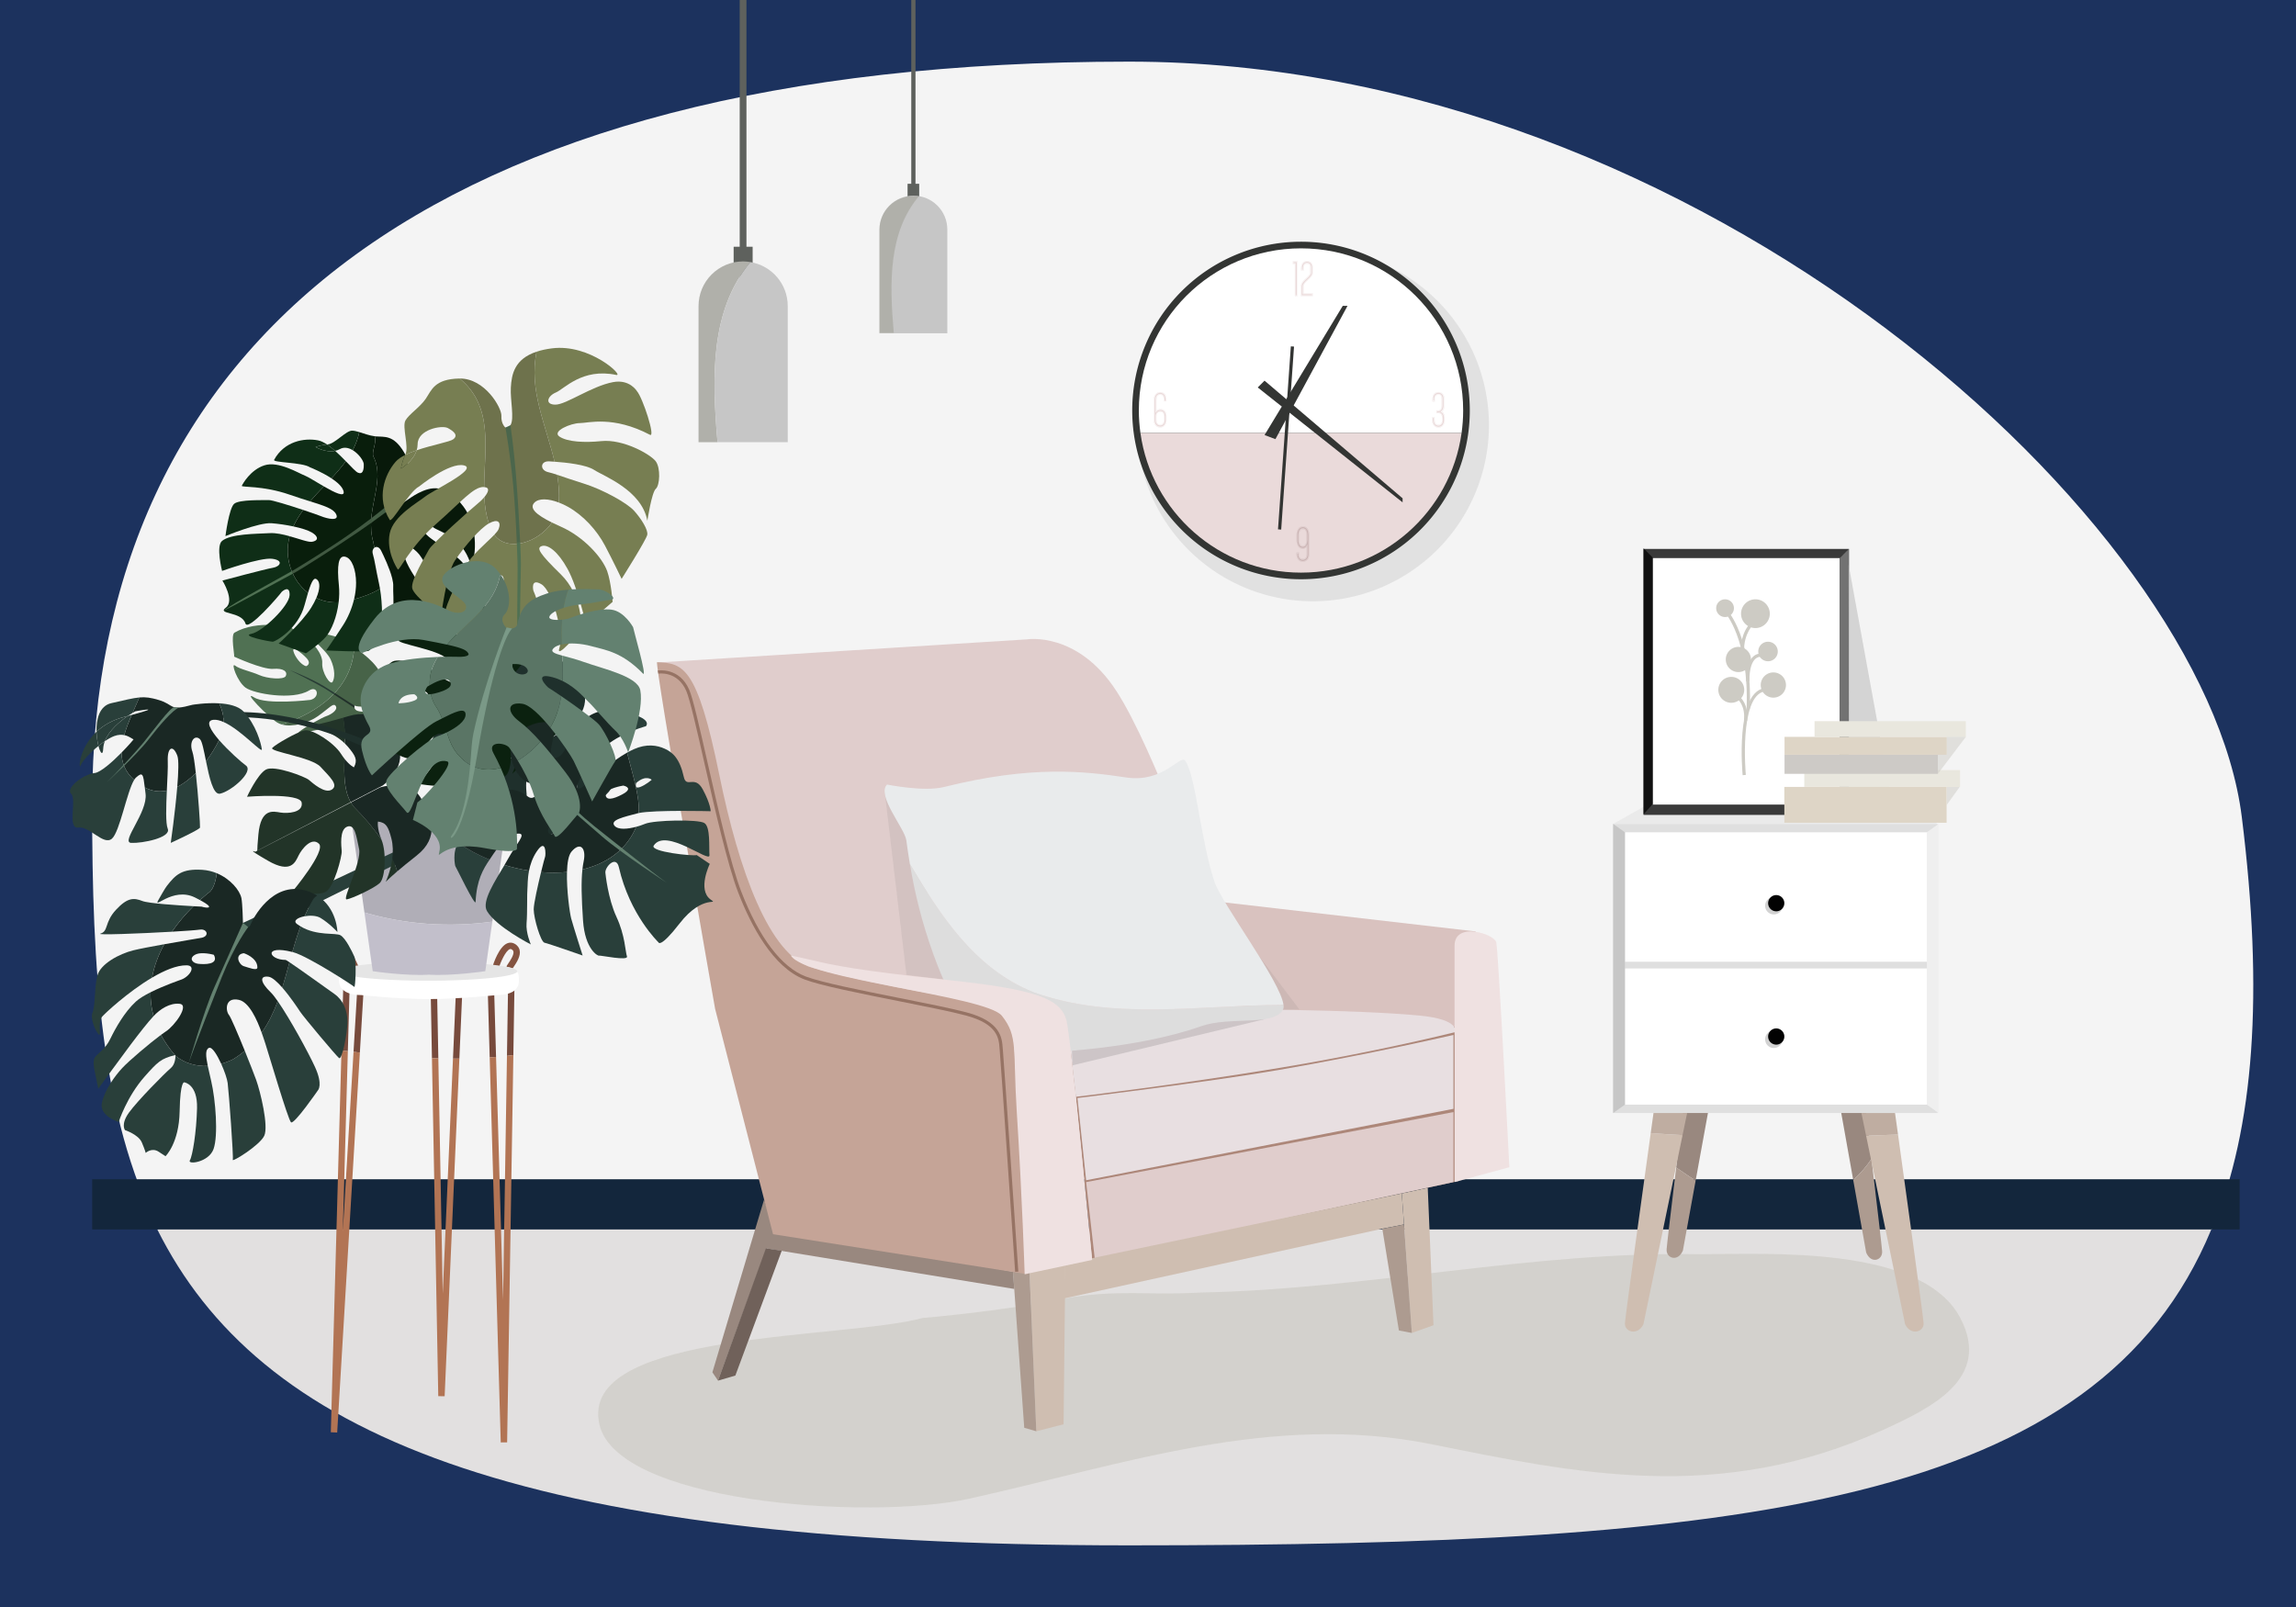<?xml version="1.0" encoding="utf-8"?>
<svg id="master-artboard" viewBox="0 0 720 503.999" version="1.1" xmlns="http://www.w3.org/2000/svg" x="0px" y="0px" width="720px" height="503.999px" enable-background="new 0 0 720 503.999">
<symbol id="New_Symbol" viewBox="-0.763 -0.763 1.526 1.525">
	<path fill="#FFFFFF" d="M0.763,0c0-0.421-0.342-0.762-0.763-0.762S-0.763-0.421-0.763,0S-0.421,0.763,0,0.763S0.763,0.42,0.763,0z"/>
</symbol>
<path d="M 0 -0.264 H 720 V 503.999 H 0 V -0.264 Z" fill="#1C325E"/>
<path fill="#F4F4F4" d="M703.002,256.221C691.478,163.849,533.621,19.333,354.047,19.333C133.654,19.333,29.028,108.412,28.9,252&#10;&#9;c-0.047,52.487,2.677,97.512,20.699,133.584h644.119C706.942,353.595,709.9,311.509,703.002,256.221z"/>
<path fill="#E2E0E0" d="M49.324,385.584c31.65,63.35,110.493,99.079,304.448,99.082c193.547,0.003,303.993-12.779,339.67-99.082&#10;&#9;H49.324z"/>
<g opacity="0.7">
	<path fill="#CDCBC4" d="M289.383,413.344c12.608-1.025,36.144-4.081,44.144-6.081c17-3,26.199-0.904,43.199-1.904&#10;&#9;&#9;c52-1,104-13,156-12c21,0,70-3,82,20c10,19-9.306,28.287-24,35c-51.787,23.658-97.047,13.549-142.047,4.549&#10;&#9;&#9;c-50-10-96.207,6.381-144.684,17.109c-31.63,7-113.269,1.342-116.269-24.658C183.726,417.358,264.657,420.035,289.383,413.344"/>
</g>
<path d="M 28.899 369.848 H 702.333 V 385.584 H 28.899 V 369.848 Z" fill="#13263C"/>
<path fill="#99887F" d="M586.876,363.399c-2.094-17.672-4.397-36.828-4.397-36.828h-9.104l7.776,43.535&#10;&#9;C583.297,368.108,585.275,365.942,586.876,363.399z"/>
<path fill="#AD9B90" d="M586.876,363.399c-1.601,2.543-3.579,4.709-5.725,6.707l4.058,22.717c1.517,3.689,5.158,2.459,5.009-0.352&#10;&#9;C590.149,391.21,588.582,377.797,586.876,363.399z"/>
<path fill="#99887F" d="M539.806,325.947h-9.283c0,0-2.661,21.7-4.894,40.215c1.965,1.304,3.961,2.801,6.107,4.082L539.806,325.947z&#10;&#9;"/>
<path fill="#AD9B90" d="M525.629,366.162c-1.574,13.053-2.935,24.523-2.999,25.686c-0.152,2.811,3.561,4.041,5.107,0.352&#10;&#9;l3.999-21.955C529.59,368.963,527.594,367.466,525.629,366.162z"/>
<path d="M 505.87 258.393 H 607.62 V 349.072 H 505.87 V 258.393 Z" fill="#DFDFDF"/>
<path d="M 509.56 261.029 H 604.457 V 301.624 H 509.56 V 261.029 Z" fill="#FFFFFF"/>
<path d="M 558.988 284.06 A 2.732 2.732 0 0 1 556.256 286.792 A 2.732 2.732 0 0 1 553.524 284.06 A 2.732 2.732 0 0 1 556.256 281.328 A 2.732 2.732 0 0 1 558.988 284.06 Z" opacity="0.8" fill="#C6C6C6"/>
<path d="M 509.56 303.732 H 604.457 V 346.435 H 509.56 V 303.732 Z" fill="#FFFFFF"/>
<path fill="#CFBEB1" d="M509.56,414.972c-0.175,2.811,4.043,4.041,5.8,0.352l12.273-59.317c-3.322-0.172-6.651-0.382-9.987-0.626&#10;&#9;C515.417,371.424,509.701,412.709,509.56,414.972z"/>
<path fill="#BFADA1" d="M518.522,349.071c0,0-0.336,2.414-0.877,6.309c3.336,0.244,6.665,0.454,9.987,0.626l1.435-6.935H518.522z"/>
<path fill="#CFBEB1" d="M585.19,356.202l12.231,59.121c1.757,3.689,5.975,2.459,5.801-0.352c-0.141-2.242-5.756-42.807-8.025-59.154&#10;&#9;C591.858,355.957,588.523,356.088,585.19,356.202z"/>
<path fill="#BFADA1" d="M594.259,349.071h-10.544l1.476,7.131c3.333-0.114,6.668-0.245,10.007-0.385&#10;&#9;C594.62,351.663,594.259,349.071,594.259,349.071z"/>
<path d="M 559.549 283.267 A 2.541 2.541 0 0 1 557.008 285.808 A 2.541 2.541 0 0 1 554.467 283.267 A 2.541 2.541 0 0 1 557.008 280.726 A 2.541 2.541 0 0 1 559.549 283.267 Z" fill="#020202"/>
<path d="M 558.988 325.947 A 2.732 2.732 0 0 1 556.256 328.679 A 2.732 2.732 0 0 1 553.524 325.947 A 2.732 2.732 0 0 1 556.256 323.215 A 2.732 2.732 0 0 1 558.988 325.947 Z" opacity="0.8" fill="#C6C6C6"/>
<path d="M 559.549 325.084 A 2.541 2.541 0 0 1 557.008 327.625 A 2.541 2.541 0 0 1 554.467 325.084 A 2.541 2.541 0 0 1 557.008 322.543 A 2.541 2.541 0 0 1 559.549 325.084 Z" fill="#020202"/>
<path fill="#E0CDCC" d="M206.038,207.792L322,200.524c0,0,15.857-2.643,28.082,16.188c12.224,18.832,28.742,67.396,28.742,67.396&#10;&#9;l9.582,35.384l-51.313,13.225l-85.133-7.642L206.038,207.792z"/>
<path d="M 378.221 282.356 L 462.74 292.125 L 457.125 324.896 L 386.094 318.832 Z" fill="#D9C2BF"/>
<path d="M 337.378 343.983 L 335.215 328.772 L 457.125 321.971 L 457.456 370.38 L 342.484 395.149 Z" fill="#AD8779"/>
<path fill="#E8DFE1" d="M456.32,323.707c0,0,1.763-3.957-11.09-5.19c-20.278-1.946-61.855-2.142-63.762-1.652l-46.267,8.032&#10;&#9;l2.177,19.087c0,0,31.276-3.667,64.122-9.108C421.207,331.61,441.4,327.37,456.32,323.707z"/>
<path d="M 340.603 370.739 L 343.325 394.984 L 455.785 370.739 L 455.785 348.776 Z" fill="#E0CDCC"/>
<path fill="#E8DFE1" d="M337.875,344.375c0,0,41.729-5.101,63.188-8.812c29.071-5.028,54.723-10.982,54.723-10.982v23.179&#10;&#9;l-115.182,22.399L337.875,344.375z"/>
<path fill="#EFE1E1" d="M456.133,370.739l17.181-4.663c0,0-3.451-67.91-4.111-70.554c-0.662-2.643-13.069-6.589-13.069,1.079&#10;&#9;C456.133,302.479,456.133,370.739,456.133,370.739z"/>
<path d="M 322.843 399.004 L 324.973 448.891 L 333.527 446.688 L 334.076 396.36 Z" fill="#CFBEB1"/>
<path d="M 439.573 374.296 L 440.278 384.027 L 433.476 385.37 L 333.527 407.263 L 334.076 396.36 Z" fill="#CFBEB1"/>
<path d="M 396.83 319.588 L 336.304 334.122 L 336.144 329.538 L 376.667 319.588 Z" opacity="0.2" fill="#636363"/>
<path d="M 439.573 374.296 L 447.725 372.544 L 449.525 415.633 L 442.737 418.05 Z" fill="#CFBEB1"/>
<path d="M 438.679 417.275 L 442.737 418.05 L 440.278 384.027 L 433.476 385.37 Z" fill="#AD9B90"/>
<path d="M 394.818 299.858 L 407.478 316.586 L 402.333 316.638 Z" opacity="0.1" fill="#636363"/>
<path d="M 317.667 398.839 L 322.843 399.004 L 324.973 448.891 L 321.192 447.79 Z" fill="#AD9B90"/>
<path d="M 277.406 248.13 L 284.25 305.766 L 299.197 307.574 L 285.324 261.634 Z" opacity="0.1" fill="#636363"/>
<path d="M 317.667 398.839 L 318.056 404.248 L 240.176 391.516 L 242.341 385.239 Z" fill="#99887F"/>
<path d="M 239.615 376.182 L 223.4 430.39 L 225.162 433.003 L 242.685 385.3 Z" fill="#99887F"/>
<path d="M 245.14 392.265 L 240.176 391.516 L 225.162 433.003 L 230.6 431.409 Z" fill="#70615A"/>
<g>
	<path fill="#DDDDDD" d="M402.118,315.2c-26,0-53,5-78-4c-18.543-7.417-29.349-24.289-38.794-40.257&#10;&#9;&#9;c1.444,8.618,3.604,17.968,7.51,28.728c5.826,16.049,13.027,25.999,13.027,25.999s11.894,4.955,18.171,4.625&#10;&#9;&#9;c4.253-0.224,31.805-1.105,52.636-8.451c9-3.174,22.75,0.144,25.666-5.206c0.189-0.348,0.227-0.844,0.16-1.441&#10;&#9;&#9;C402.368,315.197,402.242,315.2,402.118,315.2z"/>
	<path fill="#E9EBEC" d="M324.118,311.2c25,9,52,4,78,4c0.124,0,0.25-0.003,0.375-0.004c-0.815-7.271-19.27-31.589-21.66-38.696&#10;&#9;&#9;c-4.32-12.846-5.854-33.472-9.186-37.924c-1.553-2.075-6.716,7.027-18.481,5.258c-13.297-2-29.833-3.833-57.167,3&#10;&#9;&#9;c-6.289,1.572-17.844-0.776-17.844-0.776c-3.344,3.471,5.549,13.72,6.054,17.476c0.325,2.417,0.69,4.884,1.113,7.41&#10;&#9;&#9;C294.77,286.911,305.575,303.783,324.118,311.2z"/>
</g>
<path fill="#C5A497" d="M206.076,207.689c-0.991-0.04,18.17,108.694,18.17,108.694l18.171,70.701l79.75,12.554&#10;&#9;c0,0-3.42-62.604-4.424-75.656c-0.661-8.59-4.956-9.581-25.108-12.224c0,0-22.647-3.925-37.994-8.26&#10;&#9;c-13.368-3.775-22.939-30.381-29.072-60.459C218.629,209.011,214.334,208.02,206.076,207.689z"/>
<path fill="#EFE1E1" d="M321.32,399.638l21.164-4.488c0,0-6.713-70.719-8.095-75.326c-1.982-6.607-9.314-9.514-37.396-12.487&#10;&#9;c-28.312-2.998-35.854-4.665-41.508-6.014c-2.995-0.714-7.488-1.651-7.488-1.651c4.404,7.488,61.221,12.643,66.176,18.897&#10;&#9;c5.161,6.516,3.419,10.381,4.68,30.208C320.573,375.852,321.32,399.638,321.32,399.638z"/>
<g>
	<path fill="#476348" d="M111.101,221.275c0,0,2.489,1.034,5.019-0.527c2.529-1.562,4.042-2.699,3.706-7.509&#10;&#9;&#9;c-0.274-3.93-5.047-7.644-8.725-10.295c-0.699,12.986-11.188,20.432-22.711,24.285c3.261,0.905,8.182-0.399,11.315-2.625&#10;&#9;&#9;c3.637-2.582,4.888-4.374,5.614-3.123c0.726,1.251-1.665,2.686-2.948,3.099c-1.282,0.414-6.803,3.452-8.599,4.977&#10;&#9;&#9;c-1.795,1.525,8.34-1.922,9.956-0.724c1.617,1.199,8.787,3.426,10.976,2.05c2.188-1.376,4.943-3.035,2.99-6.132&#10;&#9;&#9;C115.978,222.03,110.9,224.531,111.101,221.275z"/>
	<path fill="#507153" d="M111.101,202.943c-0.824-0.594-1.595-1.136-2.246-1.614c-3.557-2.611-12.192-3.231-13.187-3.339&#10;&#9;&#9;c-0.995-0.108,6.565,5.599,8.03,8.857c1.465,3.258,1.292,5.85,0.578,7.02c-0.714,1.169-3.408-3.005-3.224-5.862&#10;&#9;&#9;s-2.71-6.463-5.866-8.547c-3.157-2.083-4.194-2.792-4.194-2.792s-10.294-2.421-17.46,1.748c-1.232,0.717,0.098,7.333-0.11,7.524&#10;&#9;&#9;c0,0,8.893,4.096,12.234,3.833c3.341-0.262,4.56,0.92,3.973,2.228c-0.587,1.309-5.896,0.823-8.317-0.274&#10;&#9;&#9;c-2.42-1.099-6.187-1.853-7.605-2.978c-1.419-1.124,0.659,5.024,3.312,6.932c2.653,1.908,14.681,4.037,19.884,0.883&#10;&#9;&#9;c2.846-1.726,3.504,2.276,0.412,2.948c0,0-13.741,1.65-17.631-0.783c-3.889-2.433,4.21,5.977,7.271,7.894&#10;&#9;&#9;c0.424,0.265,0.909,0.462,1.433,0.608C99.912,223.375,110.401,215.929,111.101,202.943z M96.019,208.93&#10;&#9;&#9;c-1.694-0.36-3.632-3.118-4.005-4.695c-0.237-1.008,0.532-0.681,0.532-0.681s1.615,0.809,3.513,2.78&#10;&#9;&#9;C97.887,208.233,96.019,208.93,96.019,208.93z"/>
	<path fill="#283C35" d="M101.572,215.206c-4.148-2.513-10.751-5.072-10.751-5.072s8.491,4.146,11.963,6.387&#10;&#9;&#9;c0.511,0.33,1.144,0.742,1.829,1.19c0.118-0.122,0.231-0.248,0.347-0.372C103.486,216.402,102.165,215.565,101.572,215.206z"/>
	<path fill="#21302A" d="M111.101,221.275c0,0-3.347-2.155-6.142-3.936c-0.115,0.124-0.229,0.25-0.347,0.372&#10;&#9;&#9;c2.826,1.848,6.562,4.321,6.562,4.321L111.101,221.275z"/>
</g>
<g>
	<path fill="#774A3C" d="M137.085,312.062l-2,0.037l0.37,19.784c0.667,0.023,1.334,0.044,2.002,0.061L137.085,312.062z"/>
	<path fill="#774A3C" d="M144.054,332l0.867-19.876l-1.998-0.088l-0.871,19.972C142.719,332.009,143.387,332.006,144.054,332z"/>
	<path fill="#B27454" d="M142.052,332.008l-3.215,73.73l-1.379-73.795c-0.668-0.017-1.335-0.037-2.002-0.061l1.981,105.993&#10;&#9;&#9;l1.999,0.025L144.054,332C143.387,332.006,142.719,332.009,142.052,332.008z"/>
</g>
<g>
	<path fill="#774A3C" d="M155,312.052L153,312.108l0.561,19.526c0.667-0.047,1.332-0.096,1.997-0.151L155,312.052z"/>
	<path fill="#774A3C" d="M161.379,306.218l-2-0.031l-0.401,24.966c0.67-0.074,1.337-0.162,2.004-0.247L161.379,306.218z"/>
	<path fill="#B27454" d="M158.978,331.152l-1.231,76.549l-2.188-76.218c-0.665,0.056-1.33,0.104-1.997,0.151l3.467,120.749l2-0.013&#10;&#9;&#9;l1.954-121.466C160.314,330.99,159.647,331.078,158.978,331.152z"/>
</g>
<g>
	<path fill="#774A3C" d="M109.657,308.974l-1.999-0.057l-0.573,20.525c0.662,0.081,1.326,0.161,1.994,0.24L109.657,308.974z"/>
	<path fill="#774A3C" d="M111.948,311.69l-1.086,18.203c0.66,0.076,1.325,0.15,1.989,0.225l1.093-18.309L111.948,311.69z"/>
	<path fill="#B27454" d="M107.5,386.192l1.578-56.51c-0.667-0.079-1.332-0.159-1.994-0.24l-3.345,119.75l1.998,0.088l7.114-119.162&#10;&#9;&#9;c-0.665-0.074-1.329-0.148-1.989-0.225L107.5,386.192z"/>
</g>
<g>
	<path fill="#845340" d="M160.531,304.084l-1.736-0.992c0.134-0.234,0.335-0.535,0.569-0.882c0.659-0.977,1.884-2.793,1.632-3.808&#10;&#9;&#9;c-0.043-0.176-0.156-0.439-0.628-0.69c-0.182-0.099-0.328-0.104-0.523-0.024c-1.292,0.533-2.846,3.942-3.536,6.193l-1.912-0.586&#10;&#9;&#9;c0.323-1.055,2.066-6.374,4.684-7.456c0.747-0.308,1.518-0.271,2.229,0.108c1.084,0.578,1.483,1.392,1.628,1.973&#10;&#9;&#9;c0.467,1.878-0.967,4.002-1.916,5.408C160.821,303.626,160.646,303.883,160.531,304.084z"/>
</g>
<g>
	<path fill="#845340" d="M110.854,304.465c-1.303-3.059-3.002-5.911-3.916-6.652c0.169,0.924,0.998,2.935,2.603,5.097l-1.606,1.191&#10;&#9;&#9;c-0.041-0.055-4.063-5.522-2.754-7.702c0.166-0.276,0.67-0.896,1.747-0.74c2.267,0.341,4.789,5.725,5.767,8.023L110.854,304.465z"/>
</g>
<path fill="#FFFFFF" d="M162.73,307.574c0,2.488-1.748,4.462-6.959,4.506c0,0-11.717,1.254-21.238,1.254&#10;&#9;c-10.033,0-21.268-1.254-21.268-1.254c-4.894-0.019-6.958-2.018-6.958-4.506l0,0c0-2.489,0-4.507,6.958-4.507h42.506&#10;&#9;C162.73,303.067,162.73,305.085,162.73,307.574L162.73,307.574z"/>
<path d="M 162.194 304.62 A 27.944 2.954 0 0 1 134.25 307.574 A 27.944 2.954 0 0 1 106.306 304.62 A 27.944 2.954 0 0 1 134.25 301.666 A 27.944 2.954 0 0 1 162.194 304.62 Z" fill="#E5E5E5"/>
<path fill="#B0AEB7" d="M154.381,289.053L159.623,252h-25.09h-25.09l4.836,34.186C127.335,290.019,141.049,290.896,154.381,289.053z&#10;&#9;"/>
<path fill="#C2BFCB" d="M114.279,286.186l2.604,18.405c0,0,10.208,1.534,17.649,1.096c7.44,0.438,17.65-1.096,17.65-1.096&#10;&#9;l2.198-15.538C141.049,290.896,127.335,290.019,114.279,286.186z"/>
<path d="M 132.955 262.776 L 71.039 291.873 L 77.715 294.009 L 130.025 268.11 Z" fill="#293F3A"/>
<path fill="#223428" d="M120.952,276.582c0,0,1.014-1.061,3.638-3.31c-0.422-1.343-0.953-2.677-1.572-3.996&#10;&#9;C122.503,273.355,120.952,276.582,120.952,276.582z"/>
<path fill="#223428" d="M107.589,225.098c-7.586,2.203-10.653,2.654-10.653,2.654s6.807,1.143,11.23,5.446&#10;&#9;C108.203,230.439,108.111,227.692,107.589,225.098z"/>
<path fill="#1A2824" d="M131.737,249.907c-3.875-5.898-12.627-2.922-12.627-2.922l-9.077,4.683c0.315,0.537,0.672,1.05,1.085,1.532&#10;&#9;c3.015,3.015,6.025,6.481,8.525,10.191c-1.527-3.771-1.115-5.731-1.115-5.731c2.571,0.336,3.224,1.584,4.186,5.25&#10;&#9;c0.563,2.143,0.557,4.356,0.303,6.366c0.62,1.319,1.15,2.653,1.572,3.996c1.476-1.266,3.457-2.903,6.067-4.95&#10;&#9;C137.908,262.637,135.613,255.805,131.737,249.907z"/>
<path fill="#1A2824" d="M109.977,251.568l10.054-5.218c0,0,7.484-5.425,4.908-11.996c-2.576-6.571-6.827-12.39-15.656-9.754&#10;&#9;c-0.589,0.176-1.151,0.341-1.693,0.499c0.521,2.594,0.614,5.341,0.577,8.1c0.33,0.321,0.648,0.655,0.948,1.011&#10;&#9;c2.435,2.901,3.077,4.156,1.866,6.448c0,0-1.265-0.548-2.949-2.688C107.871,243.06,107.872,247.899,109.977,251.568z"/>
<path fill="#223428" d="M110.033,251.668l-29.026,14.977c0.007-0.027,0.011-0.047,0.011-0.047l28.959-15.03&#10;&#9;c-2.105-3.669-2.106-8.508-1.946-13.598c-0.357-0.454-0.732-0.975-1.119-1.583c-2.211-3.473-8.966-7.813-11.354-7.327&#10;&#9;c-2.388,0.487-9.066,4.337-10.166,5.497c-1.1,1.159,12.367,2.919,15.131,5.954c2.765,3.034,5.756,5.639,3.557,7.11&#10;&#9;c-2.198,1.471-6.107-2.098-7.263-3.056c-1.155-0.958-10.733-4.675-13.419-3.208c-2.687,1.466-5.932,8.524-5.932,8.524&#10;&#9;s16.632-1.336,17.14,1.852c0.509,3.188-4.428,3.461-6.698,3.098c-2.27-0.364-6.113-1.438-6.881,6.869&#10;&#9;c-0.274,2.977-0.354,4.445-0.342,5.109l-0.64,0.328c0,0-3.223-1.352,4.004,2.818c7.225,4.172,8.567,0.416,9.582-1.648&#10;&#9;c1.015-2.062,4.088-5.936,6.397-3.678c2.31,2.256-8.389,15.062-8.389,15.062s7.637,1.426,10.386,0.08&#10;&#9;c2.749-1.346,5.247-11.311,5.132-12.807c-0.115-1.498-0.771-6.75,1.7-7.695c2.471-0.945,2.87,3,3.749,7.012&#10;&#9;c0.88,4.008-5.46,16.018-3.878,15.791c1.582-0.229,8.581-3.455,10.358-5.123c1.778-1.67,2.136-9.691,0.578-13.502&#10;&#9;c-0.008-0.021-0.013-0.037-0.021-0.058c-2.5-3.71-5.511-7.177-8.525-10.191C110.705,252.718,110.348,252.205,110.033,251.668z"/>
<path fill="#1F302C" d="M177.076,259.121c1.778-1.67,2.136-9.69,0.578-13.5c-1.557-3.811-1.136-5.789-1.136-5.789&#10;&#9;c2.571,0.336,3.224,1.584,4.186,5.25c1.705,6.492-1.763,13.67-1.763,13.67s2.454-2.573,9.705-8.259&#10;&#9;c7.251-5.685,4.956-12.517,1.08-18.415c-3.875-5.898-12.627-2.922-12.627-2.922l-38.103,19.66c0.007-0.027,0.011-0.047,0.011-0.047&#10;&#9;l39.014-20.248c0,0,7.484-5.425,4.908-11.996c-2.576-6.571-6.827-12.39-15.656-9.754c-8.83,2.636-12.347,3.153-12.347,3.153&#10;&#9;s7.863,1.315,12.178,6.457c2.435,2.901,3.077,4.156,1.866,6.448c0,0-1.857-0.798-4.068-4.271c-2.211-3.473-8.966-7.813-11.354-7.327&#10;&#9;c-2.388,0.487-9.066,4.337-10.166,5.497c-1.1,1.159,12.367,2.919,15.131,5.954c2.765,3.034,5.756,5.639,3.557,7.11&#10;&#9;c-2.198,1.471-6.107-2.098-7.263-3.056c-1.155-0.958-10.733-4.675-13.419-3.208c-2.687,1.466-5.932,8.524-5.932,8.524&#10;&#9;s16.632-1.336,17.14,1.852c0.509,3.188-4.428,3.461-6.698,3.098c-2.27-0.364-6.113-1.438-6.881,6.869&#10;&#9;c-0.274,2.977-0.354,4.445-0.342,5.109l-0.64,0.328c0,0-3.223-1.352,4.004,2.818c7.225,4.172,8.567,0.416,9.582-1.648&#10;&#9;c1.015-2.062,4.088-5.935,6.397-3.677c2.31,2.256-8.389,15.061-8.389,15.061s7.637,1.428,10.386,0.08&#10;&#9;c2.749-1.346,5.247-11.31,5.132-12.805c-0.115-1.498-0.771-6.75,1.7-7.695c2.471-0.945,2.87,3,3.749,7.012&#10;&#9;c0.88,4.007-5.46,16.018-3.878,15.792C168.3,264.018,175.299,260.789,177.076,259.121z"/>
<path fill="#0B210F" d="M158.741,243.094c1.778-1.67,2.136-9.691,0.578-13.502c-1.557-3.811-1.136-5.789-1.136-5.789&#10;&#9;c2.571,0.336,3.224,1.584,4.186,5.25c1.705,6.492-1.763,13.672-1.763,13.672s2.454-2.574,9.705-8.26s4.956-12.518,1.08-18.415&#10;&#9;c-3.875-5.898-12.627-2.922-12.627-2.922l-38.103,19.66c0.007-0.027,0.011-0.047,0.011-0.047l39.014-20.248&#10;&#9;c0,0,7.484-5.425,4.908-11.996c-2.576-6.571-6.827-12.39-15.656-9.754c-8.83,2.636-12.347,3.153-12.347,3.153&#10;&#9;s7.863,1.315,12.178,6.457c2.435,2.901,3.077,4.156,1.866,6.448c0,0-1.857-0.798-4.068-4.271c-2.211-3.473-8.966-7.813-11.354-7.327&#10;&#9;c-2.388,0.487-9.066,4.337-10.166,5.497c-1.1,1.159,12.367,2.919,15.131,5.954c2.765,3.034,5.756,5.639,3.557,7.11&#10;&#9;c-2.198,1.471-6.107-2.098-7.263-3.056c-1.155-0.958-10.733-4.675-13.419-3.208c-2.687,1.466-5.932,8.524-5.932,8.524&#10;&#9;s16.632-1.336,17.14,1.852c0.509,3.188-4.428,3.461-6.698,3.098c-2.27-0.364-6.113-1.438-6.881,6.869&#10;&#9;c-0.274,2.977-0.354,4.445-0.342,5.109l-0.64,0.328c0,0-3.223-1.352,4.004,2.818c7.225,4.172,8.567,0.416,9.582-1.648&#10;&#9;c1.015-2.062,4.088-5.936,6.397-3.678c2.31,2.256-8.389,15.062-8.389,15.062s7.637,1.426,10.386,0.08&#10;&#9;c2.749-1.346,5.247-11.311,5.132-12.807c-0.115-1.498-0.771-6.75,1.7-7.695c2.471-0.945,2.87,3,3.749,7.012&#10;&#9;c0.88,4.008-5.46,16.018-3.878,15.791C149.965,247.988,156.964,244.762,158.741,243.094z"/>
<path fill="#293F3A" d="M94.082,317.244c1.035,1.601,11.297,13.839,12.238,14.592c0.941,0.753,2.636-7.813,2.636-11.391&#10;&#9;s-1.317-6.778-4.142-8.755c-2.325-1.628-10.835-7.782-14.034-9.907c-0.732,2.687-1.45,5.356-2.254,7.962&#10;&#9;C91.002,312.573,93.451,316.27,94.082,317.244z"/>
<path fill="#293F3A" d="M41.896,298.025c-4.613,1.131-10.416,4.346-11.358,7.923c-0.941,3.577-0.659,9.602-1.506,11.579&#10;&#9;c-0.848,1.977,0.941,5.836,1.883,6.872c0.941,1.035-0.283-3.859,1.036-5.46c0.874-1.062,8.2-7.886,15.731-12.329&#10;&#9;c0.65-3.56,1.955-7.072,3.808-10.468C47.613,296.84,43.779,297.564,41.896,298.025z"/>
<path fill="#293F3A" d="M83.275,327.506c1.016,3.106,7.042,23.628,7.982,24.476c0.941,0.848,8.473-10.072,8.473-10.072&#10;&#9;s1.6-1.694-0.942-7.249c-2.069-4.521-7.88-15.191-11.696-20.665c-1.302,3.515-2.89,6.849-5.039,9.872&#10;&#9;C82.591,325.361,83.004,326.678,83.275,327.506z"/>
<path fill="#293F3A" d="M38.352,334.943c-2.315,2.482-5.46,6.777-6.401,10.919c-0.942,4.143,5.271,6.024,5.271,6.024&#10;&#9;s2.51-7.92,8.189-14.309c3.93-4.418,5.067-5.624,9.476-6.653c-1.803-2.081-3.269-4.207-4.413-6.36&#10;&#9;C46.95,327.189,40.546,332.591,38.352,334.943z"/>
<path fill="#293F3A" d="M98.118,282.2c-0.988,1.679-1.845,3.408-2.612,5.169c1.692-0.311,3.735-0.24,4.977,0.505&#10;&#9;c2.824,1.694,5.331,4.424,5.331,4.424s-0.11-7.537-6.37-11.425C98.795,281.327,98.317,281.803,98.118,282.2z"/>
<path fill="#293F3A" d="M111.121,300.018c-0.753-1.695-2.73-5.742-4.331-6.684c-1.494-0.879-7.413,0.289-12.558-2.802&#10;&#9;c-0.981,2.643-1.8,5.337-2.563,8.036c0.052,0.013,0.1,0.023,0.153,0.037c4.707,1.224,19.016,10.543,19.298,10.92&#10;&#9;C111.403,309.902,111.875,301.713,111.121,300.018z"/>
<path fill="#293F3A" d="M69.363,333.642c1.026,2.264,1.864,4.711,2.031,6.008c0.377,2.919,1.883,23.252,1.6,24.1&#10;&#9;c-0.282,0.847,8.44-4.518,9.869-7.531c1.428-3.012-1.208-13.838-2.525-17.509c-0.562-1.564-2.012-5.282-3.571-9.128&#10;&#9;c-1.115,0.927-2.318,1.806-3.648,2.619C71.899,332.81,70.639,333.288,69.363,333.642z"/>
<path fill="#293F3A" d="M55.118,331.2c-0.035-0.04-0.065-0.08-0.1-0.119c0.002,0.628-0.091,2.735-1.416,3.861&#10;&#9;c-2.039,1.733-10.543,10.355-13.18,14.026c-2.636,3.671-1.223,5.461-1.223,5.461s4.235,1.411,5.271,3.859&#10;&#9;c1.036,2.448,1.224,3.296,1.224,3.296s1.883-1.79,4.048-0.378c2.165,1.411,2.165,1.411,2.165,1.411s4.236-4.046,4.425-14.024&#10;&#9;c0.188-9.979,1.506-9.132,1.506-9.132s4.142,0.563,3.954,8.095c-0.188,7.531-1.412,14.968-2.259,16.381&#10;&#9;c-0.847,1.412,5.931,0.658,7.437-3.577c1.506-4.236,0.659-15.345-0.753-21.37c-0.414-1.769-0.785-3.327-1.064-4.674&#10;&#9;C61.527,334.471,57.992,333.499,55.118,331.2z"/>
<path fill="#1A2824" d="M93.141,289.804c-1.374-1.024,0.21-2.038,2.366-2.435c0.767-1.761,1.624-3.49,2.612-5.169&#10;&#9;c0.199-0.397,0.677-0.873,1.326-1.327c-1.112-0.69-2.415-1.268-3.95-1.665c-10.173-2.634-16.145,8.742-16.944,10.837&#10;&#9;c-0.73,1.909-2.363-0.591-2.363-0.591s-0.138-6.174-0.491-7.81c-0.529-2.445-3.443-6.011-7.732-7.782&#10;&#9;c-0.349,2.983-1.295,5.562-2.846,6.338c-0.825,0.68-1.622,1.377-2.402,2.083c4.968,2.666,2.298,2.62,0.489,2.06&#10;&#9;c0,0-1-0.046-2.538-0.132c-2.567,2.533-4.834,5.216-6.749,8c4.11-0.239,7.519-0.485,8.816-0.666c2.302-0.32,3.106,2.26,0.094,2.637&#10;&#9;c0,0-5.715,0.951-11.337,1.961c-1.854,3.396-3.158,6.908-3.808,10.468c3.825-2.257,7.703-3.902,10.815-3.863&#10;&#9;c3.074,0.039,1.147,3.362-1.506,4.425c-0.329,0.131-5.483,1.872-9.78,4.033c-0.046,2.495,0.26,4.998,0.934,7.484&#10;&#9;c0.006-0.007,0.013-0.014,0.019-0.021c2-2.159,5.099-4.216,8.206-3.839c3.107,0.376-1.641,6.919-4.307,8.614&#10;&#9;c-0.405,0.258-0.956,0.649-1.588,1.12c1.144,2.153,2.61,4.279,4.413,6.36c0.043-0.01,0.083-0.021,0.126-0.03&#10;&#9;c0,0,0.003,0.071,0.004,0.187c0.035,0.039,0.064,0.079,0.1,0.119c2.874,2.299,6.409,3.271,10.035,3.116&#10;&#9;c-0.67-3.24-0.792-5.216,0.405-5.682c0.941-0.365,2.521,2.176,3.805,5.007c1.276-0.354,2.536-0.832,3.755-1.441&#10;&#9;c1.331-0.813,2.534-1.692,3.648-2.619c-2.101-5.183-4.401-10.599-4.995-11.301c-1.036-1.224-1.318-5.648,3.106-4.707&#10;&#9;c3.245,0.69,5.696,6.185,7.176,10.294c2.149-3.023,3.737-6.357,5.039-9.872c-0.872-1.251-1.641-2.231-2.236-2.804&#10;&#9;c-3.201-3.079-3.577-5.243-0.659-4.866c1.14,0.146,2.74,1.606,4.328,3.42c0.804-2.605,1.522-5.275,2.254-7.962&#10;&#9;c-0.687-0.456-1.133-0.73-1.216-0.73c-5.387,0-7.044-4.813,2.106-2.484c0.763-2.699,1.582-5.394,2.563-8.036&#10;&#9;C93.864,290.311,93.499,290.071,93.141,289.804z M62.169,302.276c-1.789-0.188-3.013-1.694-1.036-2.823c1.977-1.131,5.931,0,5.931,0&#10;&#9;C68.759,302.652,63.958,302.466,62.169,302.276z M76.478,303.03c-1.601-0.471-3.013-3.734,0-4.079c0,0,4.237,1.349,4.236,4.455&#10;&#9;C80.714,304.587,78.078,303.5,76.478,303.03z"/>
<path fill="#293F3A" d="M67.964,273.862c-1.375-0.567-2.888-0.955-4.512-1.058c-6.413-0.405-8.358,1.474-11.167,5.096&#10;&#9;c-0.559,0.712-2.013,3.3-2.542,4.231c-2.035,3.576,4.33-4.143,11.391-0.66c0.6,0.296,1.121,0.564,1.582,0.812&#10;&#9;c0.781-0.706,1.578-1.403,2.402-2.083C66.668,279.425,67.615,276.846,67.964,273.862z"/>
<path fill="#293F3A" d="M47.212,311.205c-1.853,0.932-3.546,1.94-4.624,2.933c-3.577,3.296-6.401,8.379-8.001,11.674&#10;&#9;c-1.601,3.295-3.578,4.236-4.708,5.647c-1.129,1.413-0.094,4.707,0.283,6.778c0.376,2.072,0.659,3.201,0.659,3.201&#10;&#9;s7.249-9.979,10.167-13.839c2.909-3.846,5.326-6.931,7.158-8.91C47.472,316.203,47.166,313.7,47.212,311.205z"/>
<path fill="#293F3A" d="M60.667,284.211c-4.602-0.256-14.032-0.861-16.007-1.625c-2.636-1.02-4.613-1.208-8.284,2.745&#10;&#9;c-3.671,3.954-2.315,6.718-4.857,7.471c-1.802,0.534,12.392-0.009,22.399-0.591C55.832,289.427,58.1,286.744,60.667,284.211z"/>
<path fill="#638170" d="M76.187,289.454l1.65,1.303c0,0-4.087,5.219-8.337,15.826c-1.57,3.919-9.014,22.82-10.18,26.484&#10;&#9;c-0.572,1.797,4.598-16.054,7.847-23.317C70.416,302.485,76.187,289.454,76.187,289.454z"/>
<g>
	<path fill="#0F2E17" d="M105.096,141.403c-0.847-0.752-1.707-1.444-2.547-2.003c-2.063,0.193-3.587,0.799-3.587,0.799&#10;&#9;&#9;S102.092,142.065,105.096,141.403z"/>
	<path fill="#08190A" d="M145.304,158.846c-5.689-7.579-10.391-6.041-14.057-4.233c-2.922,1.441-6.541,4.81-8.543,4.723&#10;&#9;&#9;c-0.509-0.022-0.915-0.268-1.177-0.826c0,0,0.237-1.475,2.121-2.407c1.883-0.933,6.396-8.582,3.077-14.206&#10;&#9;&#9;c-3.319-5.625-6.201-4.797-8.875-5.024c-0.119-0.01-0.24-0.036-0.36-0.051c0.773,1.938-1.093,4.935-0.372,6.378c4,8-3,17,0,27&#10;&#9;&#9;c0.066,0.528,0.164,1.048,0.286,1.56c0.595-0.432,1.509-0.251,2.088,0.901c0.801,1.596,2.716,5.587,3.491,8.704&#10;&#9;&#9;c0.043-0.056,0.093-0.108,0.135-0.165c-0.042,0.057-0.092,0.109-0.135,0.165c0.238,0.958,0.373,1.838,0.328,2.535&#10;&#9;&#9;c-0.193,3.025,1.531,13.252-4.653,18.473c0,0,6.924-2.631,8.258-2.168c1.335,0.463,5.295-1.537,6.189-3.505&#10;&#9;&#9;c0.896-1.969,0.941-10.169-2.382-14.854c-2.511-3.54-4.513-7.496-4.33-10.011c0.184-2.516,4.538,0.914,5.63,2.842&#10;&#9;&#9;s5.978,6.509,6.327,17.322c0.055,1.698,7.4-6.336,8.175-8.517c0,0,1.82-3.175-1.016-6.527c-3.694-4.365-11.05-7.679-12.429-10.114&#10;&#9;&#9;c-1.379-2.435,0.893-2.918,2.797-1.45c1.903,1.469,8.933,2.787,11.657,11.354C148.222,178.904,151.305,166.838,145.304,158.846z"/>
	<path fill="#0F2E17" d="M95.774,149.242c-2.238-0.876-8.442-4.732-12.859-3.303c-4.417,1.43-6.85,5.89-7.083,6.423&#10;&#9;&#9;c-0.233,0.535,6.625-0.134,14.974,2.777c2.438,0.85,4.582,1.516,6.438,2.096c1.376-1.613,2.838-3.161,4.301-4.696&#10;&#9;&#9;C99.124,151.143,96.709,149.607,95.774,149.242z"/>
	<path fill="#0F2E17" d="M84.261,156.835c-1.562,0.08-9.255-0.253-10.852,1.188c-1.596,1.44-2.714,10.114-2.714,10.114&#10;&#9;&#9;s10.505-4.352,14.464-4.038c2.231,0.177,4.655,0.536,6.831,1.002c0.857-1.841,1.913-3.547,3.099-5.163&#10;&#9;&#9;C90.691,158.476,85.242,156.784,84.261,156.835z"/>
	<path fill="#0F2E17" d="M107.644,195.989c-2.416,3.78-5.382,8.007-5.382,8.007s11.988,0.581,13.22,0.151&#10;&#9;&#9;c1.23-0.429,2.804-3.33,3.71-5.987c0.822-2.41,0.8-8.635-0.027-13.511c-2.61,1.602-5.65,2.643-8.14,3.314&#10;&#9;&#9;C110.341,190.837,109.146,193.638,107.644,195.989z"/>
	<path fill="#0F2E17" d="M105.096,141.403c-3.003,0.662-6.134-1.204-6.134-1.204s1.523-0.606,3.587-0.799&#10;&#9;&#9;c-0.962-0.641-1.898-1.11-2.754-1.28c-4.378-0.87-10.666,0.279-13.835,6.094c-0.502,0.921,8.863,0.743,11.243,2.343&#10;&#9;&#9;c0,0,3.702,1.458,6.731,3.457c1.613-1.735,3.157-3.498,4.505-5.367C107.41,143.591,106.266,142.442,105.096,141.403z"/>
	<path fill="#0F2E17" d="M90.83,168.172c-2.083-0.583-4.287-1.064-6.188-0.966c-4.687,0.243-12.188,0.218-14.983,2.412&#10;&#9;&#9;c-2.041,1.602-0.018,9.435-0.018,9.435s11.928-4.259,15.668-3.806c3.74,0.452,2.589,2.444,0.26,2.826&#10;&#9;&#9;c-2.33,0.381-15.824,4.002-15.824,4.002s3.982,6.322,1.067,8.509s4.954,1.082,6.157,4.956c0.814,2.621,10.664-8.854,11.392-9.936&#10;&#9;&#9;c0,0,2.54-2.376,2.455,1.022c-0.085,3.398-8.491,11.509-12.007,12.161c-3.518,0.652,5.978,2.511,6.759,2.471&#10;&#9;&#9;c0.781-0.041,7.941-3.962,9.952-11.533c0.398-1.501,0.749-2.751,1.065-3.795C91.571,182.064,88.975,175.036,90.83,168.172z"/>
	<path fill="#0F2E17" d="M99.189,187.539c-0.394,0.922-0.918,1.931-1.591,3.018c-2.939,4.747-10.225,11.285-10.225,11.285&#10;&#9;&#9;l8.565,3.056c0,0,4.238-2.853,6.209-5.125c1.82-2.099,3.498-6.301,4.045-10.866C103.648,189.046,101.279,188.542,99.189,187.539z"/>
	<path fill="#091E0C" d="M116.942,173.838c-0.292-0.975-0.02-1.727,0.462-2.078c-0.122-0.512-0.22-1.032-0.286-1.56c-3-10,4-19,0-27&#10;&#9;&#9;c-0.721-1.443,1.145-4.44,0.372-6.378c-1.635-0.207-3.331-0.855-4.812-1.304c-0.426,2.042-1.15,3.912-2.075,5.667&#10;&#9;&#9;c1.931,1.162,3.446,3.356,3.468,4.396c0.037,1.722-0.244,3.354-1.847,2.654c-0.638-0.279-2.046-1.801-3.785-3.587&#10;&#9;&#9;c-1.349,1.869-2.892,3.632-4.505,5.367c1.821,1.201,3.399,2.597,3.785,3.988c0.599,2.16-2.793,0.484-6.172-1.463&#10;&#9;&#9;c-1.463,1.535-2.925,3.083-4.301,4.696c4.5,1.407,7.269,2.297,8.132,3.99c1.221,2.392-2.797,1.451-4.717,0.662&#10;&#9;&#9;c-0.715-0.293-2.958-1.081-5.569-1.949c-1.187,1.615-2.242,3.322-3.099,5.163c2.474,0.529,4.627,1.196,5.799,1.896&#10;&#9;&#9;c2.239,1.336,2.015,2.611,0.047,2.922c-1.169,0.185-3.956-0.892-7.006-1.746c-1.855,6.864,0.741,13.892,5.754,17.757&#10;&#9;&#9;c1.28-4.225,1.989-4.96,2.913-4.087c0.872,0.824,0.915,2.838-0.308,5.697c2.09,1.003,4.458,1.508,7.003,1.368&#10;&#9;&#9;c0.208-1.738,0.258-3.526,0.081-5.274c-0.641-6.337-0.181-9.546,1.987-9.032c2.167,0.515,3.375,4.244,3.396,8.127&#10;&#9;&#9;c0.01,1.717-0.218,3.49-0.633,5.236c2.49-0.672,5.53-1.712,8.14-3.314c-0.085-0.501-0.176-0.993-0.278-1.46&#10;&#9;&#9;C117.793,178.181,117.512,175.74,116.942,173.838z"/>
	<path fill="#0F2E17" d="M106.567,140.851c1.326-0.751,2.769-0.428,4.035,0.333c0.925-1.755,1.649-3.625,2.075-5.667&#10;&#9;&#9;c-0.849-0.257-1.629-0.45-2.284-0.453c-1.88-0.006-5.425,4.145-7.609,4.31c-0.081,0.006-0.156,0.017-0.235,0.025&#10;&#9;&#9;c0.84,0.559,1.7,1.25,2.547,2.003C105.595,141.293,106.09,141.121,106.567,140.851z"/>
	<path fill="#507153" d="M70.189,191.502c-0.681,0.551,16.747-8.924,21.641-11.585c-0.119-0.257-0.236-0.515-0.343-0.778&#10;&#9;&#9;C86.755,181.828,73.048,189.189,70.189,191.502z"/>
	<path fill="#415942" d="M112.249,166.892c1.465-0.994,2.853-1.965,4.112-2.863c0.014-0.501,0.044-1,0.086-1.497&#10;&#9;&#9;c-1.974,1.511-4.381,3.301-6.986,5.116c-6.731,4.69-14.719,9.526-16.729,10.765c-0.277,0.17-0.706,0.419-1.244,0.726&#10;&#9;&#9;c0.107,0.263,0.224,0.521,0.343,0.778c0.393-0.214,0.715-0.389,0.93-0.506C94.428,178.503,104.343,172.257,112.249,166.892z"/>
	<path fill="#445E45" d="M121.527,158.51c0,0-2.011,1.671-5.081,4.022c-0.042,0.497-0.072,0.996-0.086,1.497&#10;&#9;&#9;c3.751-2.675,6.344-4.693,6.344-4.693L121.527,158.51z"/>
</g>
<g>
	<path fill="#293F3A" d="M222.802,282.087c-4.181-3.065-0.219-11.15-0.219-11.15l-4.102-2.764&#10;&#9;&#9;c-1.262,0.395-14.732-1.034-13.488-2.962c3.734-5.792,17.682,5.644,17.487,3.023c-0.195-2.623,0.344-8.856-1.585-10.1&#10;&#9;&#9;c-1.93-1.245-15.784-0.923-18.548,0.221c-0.803,0.332-1.813,0.68-2.882,0.963c-0.109,0.297-0.215,0.594-0.348,0.882&#10;&#9;&#9;c-3.222,6.802-9.269,10.771-16.478,12.484c-0.413,3.788-0.302,8.804,0.194,16.042c0.618,9.013,4.645,11.137,5.001,10.982&#10;&#9;&#9;c0.358-0.152,9.296,1.763,8.774,0.252c-0.521-1.509-0.574-6.56-3.28-12.374c-2.705-5.813-3.464-13.689-3.464-13.689&#10;&#9;&#9;c-0.418-1.764,3.303-5.897,4.202-1.93c3.384,14.93,12.417,23.568,12.417,23.568s0.486,2.025,6.608-5.879&#10;&#9;&#9;C220.51,280.086,225.639,284.167,222.802,282.087z"/>
	<path fill="#293F3A" d="M142.753,271.58c0.245,0.275,6.307,12.986,6.391,11.251c0.328-6.857,2.379-10.241,4.38-13.211&#10;&#9;&#9;c-3.502-1.426-6.819-3.184-9.777-5.233C141.727,267.153,142.753,271.58,142.753,271.58z"/>
	<path fill="#293F3A" d="M152.716,285.736c2.94,4.951,13.746,10.462,13.746,10.462s-1.614-3.662-1.337-6.704&#10;&#9;&#9;c0.278-3.042,0.106-9.465,0.27-10.761c0.095-0.763-0.02-2.989,0.507-5.662c-2.586-0.407-5.167-1.008-7.693-1.784&#10;&#9;&#9;C155.265,276.296,150.934,282.736,152.716,285.736z"/>
	<path fill="#293F3A" d="M195.519,230.443c3.69-1.801,7.021-2.677,7.021-2.677s2.602-2.472-7.077-4.492&#10;&#9;&#9;C195.085,225.542,195.166,227.953,195.519,230.443z"/>
	<path fill="#293F3A" d="M169.674,273.53c-1.033,4.229-2.315,9.956-2.308,11.671c0.01,2.783,2.187,10.221,3.391,10.465&#10;&#9;&#9;c1.205,0.244,11.949,4.006,11.949,4.006s-2.943-9.222-3.586-11.609c-0.429-1.59-1.487-8.888-1.318-14.566&#10;&#9;&#9;C175.166,273.756,172.435,273.759,169.674,273.53z"/>
	<path fill="#293F3A" d="M200.307,254.992c4.864-1.029,22.545-0.572,22.545-0.572s0.04-2.174-2.471-6.845&#10;&#9;&#9;c-2.512-4.672-5.124-0.189-5.95-3.916c-1.288-5.814-3.495-7.687-5.927-8.819c-2.431-1.13-5.727-1.661-9.75,0.13&#10;&#9;&#9;c-0.673,0.3-1.381,0.667-2.108,1.079C198.25,242.571,200.581,249.262,200.307,254.992z M199.517,245.562&#10;&#9;&#9;c3.028-2.692,4.854-1.011,4.854-1.011s-1.835,1.633-3.701,2.308C198.804,247.533,199.517,245.562,199.517,245.562z"/>
	<path fill="#1A2824" d="M199.118,260.2c0.133-0.288,0.239-0.585,0.348-0.882c-2.609,0.693-5.569,0.997-6.728-0.306&#10;&#9;&#9;c-1.633-1.836,2.947-2.787,7.19-3.932c0.115-0.031,0.244-0.06,0.379-0.089c0.273-5.73-2.057-12.421-3.661-18.942&#10;&#9;&#9;c-4.865,2.76-10.589,7.661-12.673,9.66c-2.397,2.296-2.815,1.517-2.815,1.517c-0.532-1.336,0.41-3.05,6.62-11.041&#10;&#9;&#9;c1.917-2.466,4.933-4.372,7.741-5.743c-0.353-2.491-0.434-4.902-0.056-7.169c-0.496-0.104-1.014-0.206-1.577-0.307&#10;&#9;&#9;c-11.54-2.066-15.698,9.525-16.615,11.821c-0.916,2.296-3.181,3.816-4.304,2.185c-1.123-1.632,2.017-7.713-0.034-9.835&#10;&#9;&#9;c-2.052-2.121-12.589,1.005-12.801,7.606c-0.211,6.602,3.984,10.762,6.412,10.903c2.428,0.143,2.165,3.173,2.165,3.173&#10;&#9;&#9;s-1.454,2.296-3.121,1.034c-3.723-2.817-6.695-2.826-11.428-0.754c-4.732,2.073-9.923,7.27-11.29,8.564&#10;&#9;&#9;c-1.367,1.296-2.262,5.465-0.601,4.315c1.663-1.151,3.968-2.379,7.507-4.869c3.539-2.491,7.17-3.584,8.17-2.829&#10;&#9;&#9;s-2.583,3.487-3.886,3.95c-1.83,0.649-7.752,3.113-10.087,5.85c-0.083,0.098-0.152,0.202-0.227,0.305&#10;&#9;&#9;c2.958,2.05,6.274,3.808,9.777,5.233c0.405-0.601,0.808-1.187,1.193-1.778c2.294-3.521,5.956-6.613,8.119-6.4&#10;&#9;&#9;c2.163,0.214-0.876,3.082-3.7,8.225c-0.283,0.517-0.6,1.062-0.928,1.621c2.527,0.776,5.107,1.377,7.693,1.784&#10;&#9;&#9;c0.369-1.869,1.048-3.954,2.344-5.919c3.149-4.775,2.887,1.213,2.693,1.55c-0.074,0.13-0.621,2.188-1.266,4.828&#10;&#9;&#9;c2.76,0.229,5.491,0.226,8.126-0.034c0.084-2.849,0.476-5.291,1.413-6.398c2.803-3.317,4.671-1.032,3.826,3.008&#10;&#9;&#9;c-0.166,0.795-0.297,1.651-0.399,2.579C189.849,270.971,195.896,267.002,199.118,260.2z M171.917,260.928&#10;&#9;&#9;c-0.41-1.938,2.131-3.703,2.131-3.703l0.438,0.491C176.005,260.534,172.326,262.867,171.917,260.928z M189.918,249.188&#10;&#9;&#9;c-0.062-1.918,5.559-2.808,5.559-2.808c1.888,0.458,2.189,1.443-0.334,2.765C192.067,250.757,189.98,251.106,189.918,249.188z"/>
</g>
<path d="M 230.063 77.385 H 236.021 V 84.831 H 230.063 V 77.385 Z" fill="#5E615D"/>
<path d="M 284.602 57.64 H 288.251 V 65.086 H 284.602 V 57.64 Z" fill="#5E615D"/>
<g>
	<path fill="#777E52" d="M144.145,118.717c-0.016,0-0.031-0.003-0.047-0.002c-7.908,0.141-8.755,3.671-10.59,6.354&#10;&#9;&#9;c-1.836,2.683-5.225,4.801-6.354,6.778c-1.129,1.977,1.13,8.189,0,10.59c-0.041,0.087-0.073,0.171-0.112,0.258&#10;&#9;&#9;c1.09-0.551,2.332-1.043,3.629-1.486c0.181-0.591,0.295-1.215,0.295-1.878c0-4.66,7.625-6.072,9.461-5.083&#10;&#9;&#9;c1.835,0.988,3.389,2.259,1.694,3.53c-1.074,0.806-6.627,1.782-11.451,3.432c-1.094,3.561-4.929,5.747-4.929,5.747&#10;&#9;&#9;s0.271-1.97,1.3-4.261c-1.252,0.633-2.303,1.341-2.994,2.143c-3.53,4.095-6.071,11.405-1.836,18.215&#10;&#9;&#9;c0.671,1.079,6.072-8.896,9.179-10.449c0,0,9.602-7.766,14.121-6.637c4.519,1.13-9.885,7.908-12.144,9.743&#10;&#9;&#9;c-2.259,1.836-10.025,6.072-11.155,11.579c-1.129,5.507,2.118,10.732,2.542,11.296c0.423,0.565,3.812-7.06,11.861-14.121&#10;&#9;&#9;c8.048-7.061,11.861-11.861,15.109-11.72c0.038,0.001,0.063,0.01,0.1,0.013C151.895,140.691,154.847,127.507,144.145,118.717z"/>
	<path fill="#777E52" d="M130.67,141.208c-1.297,0.443-2.54,0.936-3.629,1.486c-1.029,2.291-1.3,4.261-1.3,4.261&#10;&#9;&#9;S129.576,144.77,130.67,141.208z"/>
	<path fill="#777E52" d="M149.604,158.111c-1.977,1.553-14.262,12.567-15.109,14.262c-0.848,1.694-5.789,9.602-5.225,12.144&#10;&#9;&#9;c0.565,2.542,9.037,8.896,9.037,8.896s1.685-13.666,4.377-17.651c3.244-4.801,7.892-10.043,10.591-11.579&#10;&#9;&#9;c0.013-0.007,0.024-0.013,0.038-0.02c-0.891-2.605-1.293-5.383-1.431-8.258C151.185,156.739,150.307,157.559,149.604,158.111z"/>
	<path fill="#777E52" d="M155,167.726c-2.459,2.587-7.363,6.466-9.349,10.437c-2.542,5.083-7.045,12.973-6.401,17.228&#10;&#9;&#9;c0.47,3.107,9.931,5.648,9.931,5.648s2.632-15.109,5.34-18.781s4.121-1.271,3.132,1.412c-0.988,2.683-5.224,19.063-5.224,19.063&#10;&#9;&#9;s9.037-0.423,9.602,3.954c0.565,4.378,4.097-4.573,8.896-3.53c3.248,0.707-2.965-16.521-3.671-17.933c0,0-0.989-4.095,2.542-1.977&#10;&#9;&#9;c3.53,2.118,7.06,15.815,5.648,19.91c-1.412,4.096,6.213-4.801,6.637-5.648s0.565-10.731-6.213-17.369&#10;&#9;&#9;c-6.778-6.637-7.766-8.331-5.93-8.896c1.835-0.565,5,1.635,8.048,7.202c3.248,5.931,5.79,17.509,5.79,17.509l8.331-7.201&#10;&#9;&#9;c0,0-0.476-6.168-1.694-9.602c-1.553-4.378-7.484-10.873-14.544-13.979c-1.011-0.445-1.931-0.874-2.777-1.291&#10;&#9;&#9;C168.705,170.273,159.062,173.215,155,167.726z"/>
	<path fill="#777E52" d="M205.651,144.696c-1.54-2.118-10.154-7.06-17.073-6.354c-5.228,0.533-10.59,0.282-13.132-1.413&#10;&#9;&#9;c-2.542-1.694,3.671-4.236,6.354-4.236s10.425-2.414,22.028,3.671c1.823,0.956-2.259-11.579-4.095-13.697&#10;&#9;&#9;c0,0-2.259-3.812-7.484-2.824c-6.805,1.287-14.686,7.061-18.075,7.061s-2.542-2.683,0.141-3.812&#10;&#9;&#9;c2.683-1.13,8.268-7.75,18.922-5.507c2.683,0.565-8.19-9.884-20.193-8.332c-1.844,0.238-3.417,0.594-4.765,1.041&#10;&#9;&#9;c-2.551,11.894,2.908,22.998,5.623,34.506c3.604,0.254,9.88,0.921,12.416,2.579c3.072,2.008,14.878,6.295,16.688,15.927&#10;&#9;&#9;c0,0,1.359-8.867,2.645-9.996C206.935,152.18,207.19,146.814,205.651,144.696z"/>
	<path fill="#777E52" d="M175.252,157.612c0.96,0.367,1.933,0.819,2.876,1.346c4.801,2.683,9.038,7.343,11.579,12.144&#10;&#9;&#9;c2.542,4.801,5.225,10.45,5.225,10.45s7.766-12.286,8.048-13.839c0.283-1.553-1.835-4.942-4.095-7.484s-10.025-6.778-15.957-8.613&#10;&#9;&#9;c-3.797-1.175-6.283-2.073-8.198-2.707C175.203,151.771,175.431,154.666,175.252,157.612z"/>
	<path fill="#6E724C" d="M168.28,110.294c-6.973,2.311-7.848,7.103-8.084,11.244c-0.225,3.939,1.165,9.763-0.121,11.821&#10;&#9;&#9;c-0.328,0.524-0.828,0.804-1.573,0.747c0,0-1.412-1.13-1.271-3.671c0.141-2.537-5.204-11.821-13.085-11.718&#10;&#9;&#9;c10.702,8.791,7.75,21.975,7.678,34.041c1.958,0.141,1.303,1.663,0.061,3.147c0.137,2.875,0.54,5.652,1.431,8.258&#10;&#9;&#9;c2.717-1.53,3.912-0.534,3.068,1.715c-0.185,0.494-0.693,1.124-1.382,1.848c4.062,5.49,13.705,2.548,18.092-3.845&#10;&#9;&#9;c-5.062-2.493-7.127-4.5-5.554-6.193c1.414-1.522,4.497-1.303,7.714-0.076c0.179-2.946-0.049-5.841-0.52-8.703&#10;&#9;&#9;c-1.076-0.356-1.973-0.631-2.816-0.823c-2.683-0.612-2.542-3.531,0.283-3.389c0.443,0.022,1.033,0.057,1.704,0.104&#10;&#9;&#9;C171.188,133.292,165.729,122.188,168.28,110.294z"/>
	<path fill="#4B664C" d="M161.796,148.886c-0.689-8.507-1.722-15.527-1.722-15.527l-1.573,0.747c0,0,1.513,8.385,2.427,18.168&#10;&#9;&#9;c0.583,6.236,0.93,13.03,1.132,17.919c0.379-0.007,0.732-0.022,1.069-0.056C162.863,164.407,162.383,156.126,161.796,148.886z"/>
	<path fill="#507153" d="M162.061,170.193c0.118,2.864,0.188,5.078,0.227,6.133c0.142,3.848-0.476,26.672,0.339,31.565&#10;&#9;&#9;c0.188,1.129,0.659-27.004,0.728-31c0.015-0.856-0.068-3.357-0.226-6.754C162.792,170.171,162.439,170.187,162.061,170.193z"/>
</g>
<g>
	<path fill="#293F3A" d="M68.99,225.283c0,0,0.392-0.064,1.12-0.137c-0.037-0.281-0.084-0.562-0.14-0.843L68.99,225.283z"/>
	<path fill="#1F302C" d="M115.813,232.648c0,0-23.834-10.75-45.035-9.154l-0.809,0.809c0.056,0.281,0.104,0.562,0.14,0.843&#10;&#9;&#9;c4.587-0.46,23.023-1.295,48.013,11.002C119.431,236.792,115.813,232.648,115.813,232.648z"/>
	<path fill="#293F3A" d="M25.31,240.062c0.565-1.47,2.966-4.022,5.567-6.116c-0.312-1.21-0.56-2.792-0.608-4.456&#10;&#9;&#9;C24.544,234.845,24.62,241.858,25.31,240.062z"/>
	<path fill="#293F3A" d="M40.076,224.545c-0.329,0.086-0.662,0.173-1.021,0.267c-3.865,1.004-6.705,2.733-8.786,4.679&#10;&#9;&#9;c0.048,1.663,0.296,3.246,0.608,4.456c0.662-0.532,1.334-1.037,1.995-1.484C34.173,229.028,37.687,226.171,40.076,224.545z"/>
	<path fill="#293F3A" d="M40.076,224.545c0.584-0.398,1.101-0.723,1.501-0.963c0.703-1.613,1.436-3.232,2.124-4.841&#10;&#9;&#9;c-2.04,0.185-4.495,0.811-8.789,1.789c-3.787,0.863-4.755,5.11-4.644,8.961c2.081-1.946,4.921-3.675,8.786-4.679&#10;&#9;&#9;C39.414,224.719,39.747,224.632,40.076,224.545z"/>
	<path fill="#293F3A" d="M32.369,234.792c0.038-0.799,0.218-1.578,0.502-2.329c-0.661,0.447-1.333,0.952-1.995,1.484&#10;&#9;&#9;C31.459,236.204,32.258,237.149,32.369,234.792z"/>
	<path fill="#293F3A" d="M68.99,248.921c3.577-0.745,10.731-6.976,8.096-8.858c-1.36-0.971-5.471-4.596-8.388-7.957&#10;&#9;&#9;c-1.033,2.143-2.431,4.456-4.089,6.645C65.608,243.698,66.844,249.367,68.99,248.921z"/>
	<path fill="#293F3A" d="M55.584,246.791c-0.657,7.918-2.033,17.56-2.033,17.56s9.037-4.142,9.171-4.807&#10;&#9;&#9;c0.093-0.459-0.545-10.109-1.321-17.094C59.61,244.239,57.645,245.762,55.584,246.791z"/>
	<path fill="#1A2824" d="M60.329,221.047c-7.531,2.071-5.46,0-10.543-1.506c-2.507-0.743-4.1-0.98-6.085-0.8&#10;&#9;&#9;c-0.688,1.609-1.421,3.228-2.124,4.841c0.536-0.322,0.866-0.497,0.866-0.497s9.856-1.809-1.141,1.135&#10;&#9;&#9;c-0.918,2.135-1.76,4.257-2.35,6.332c1.68,0.333,2.677,1.372,2.926,1.287c0.166-0.057-1.528,1.93-3.765,4.199&#10;&#9;&#9;c0.03,3.102,1.105,6.007,3.951,8.575c0.188-0.307,0.377-0.56,0.566-0.729c2.148-1.936,2.266-1.094,2.772,3.093&#10;&#9;&#9;c2.303,1.221,4.64,1.453,6.917,0.976c0.169-3.708,0.371-7.29,0.291-9.206c-0.188-4.52,1.695-5.272,3.012-1.695&#10;&#9;&#9;c0.478,1.296,0.336,5.241-0.038,9.74c2.061-1.029,4.026-2.552,5.817-4.341c-0.348-3.131-0.723-5.727-1.073-6.717&#10;&#9;&#9;c-1.129-3.201,0.753-5.46,2.394-3.894c0.656,0.627,1.219,3.608,1.886,6.911c1.658-2.188,3.056-4.502,4.089-6.645&#10;&#9;&#9;c-2.737-3.155-4.423-6.078-1.779-6.351c0.978-0.101,2.101,0.194,3.284,0.73c-0.024-1.966-0.58-3.932-1.436-5.898&#10;&#9;&#9;C64.518,220.328,60.329,221.047,60.329,221.047z"/>
	<path fill="#293F3A" d="M76.333,223.118c-1.623-1.7-4.609-2.353-7.566-2.532c0.856,1.966,1.412,3.932,1.436,5.898&#10;&#9;&#9;c5.423,2.455,12.11,10.041,11.906,8.495C81.859,233.097,80.287,227.26,76.333,223.118z"/>
	<path fill="#293F3A" d="M40.076,224.545c-2.389,1.625-5.903,4.482-7.204,7.917c1.067-0.722,2.099-1.3,2.981-1.625&#10;&#9;&#9;c1.209-0.445,2.241-0.456,3.099-0.286c0.59-2.075,1.432-4.197,2.35-6.332C40.92,224.322,40.51,224.431,40.076,224.545z"/>
	<path fill="#293F3A" d="M45.403,246.976c0.07,0.583,0.148,1.23,0.24,1.945c0.754,5.845-7.907,15.241-4.519,15.43&#10;&#9;&#9;c3.39,0.188,12.648-1.604,11.473-4.451c-0.678-1.641-0.508-6.911-0.278-11.948C50.042,248.429,47.706,248.196,45.403,246.976z"/>
	<path fill="#293F3A" d="M38.113,236.038c-2.847,2.888-6.575,6.235-8.473,6.41c-3.389,0.312-9.226,4.771-7.343,6.492&#10;&#9;&#9;c1.883,1.722-1.317,11.081,2.259,10.604c3.578-0.476,7.908,5.748,10.544,3.488c2.432-2.085,4.705-14.745,6.964-18.42&#10;&#9;&#9;C39.218,242.044,38.144,239.14,38.113,236.038z"/>
</g>
<g>
	<path fill="none" d="M129.908,217.735c-4.658,0.002-4.941,2.842-4.941,2.842s2.824,0,4.941-0.848&#10;&#9;&#9;C132.026,218.884,129.908,217.735,129.908,217.735z"/>
	<path fill="none" d="M134.003,215.353c-1.069,1.544-0.883,2.545,1.09,2.354c-0.21-0.917-0.327-1.856-0.356-2.794&#10;&#9;&#9;C134.291,215.17,134.003,215.353,134.003,215.353z"/>
	<path fill="none" d="M140.922,213.517c-1.095-1.314-4.642,0.509-6.184,1.396c0.029,0.938,0.146,1.877,0.356,2.794&#10;&#9;&#9;c0.374-0.036,0.804-0.11,1.31-0.236C140.274,216.505,142.334,215.212,140.922,213.517z"/>
	<path fill="#638170" d="M176.731,190.646c1.375-0.438,2.982-0.795,4.717-0.993c4.942-0.565,7.86-1.271,10.167-1.553&#10;&#9;&#9;c2.306-0.282-1.649-3.18-3.812-3.248c-1.387-0.043-5.35-0.26-9.503,0.071c-0.058,0.094-0.132,0.179-0.182,0.277&#10;&#9;&#9;C177.475,187.001,177.033,188.818,176.731,190.646z"/>
	<path fill="#638170" d="M156.882,180.081c-0.42-0.583-0.881-1.162-1.416-1.725c-5.225-5.507-16.663-0.141-16.804,3.248&#10;&#9;&#9;c-0.141,3.389,7.202,6.213,7.484,8.473c0.282,2.259-2.824,2.683-5.366,1.412s-14.968-8.049-23.299,2.542&#10;&#9;&#9;c-8.332,10.59-3.766,10.732-3.766,10.732s10.943-5.561,19.11-4.048c3.074,0.569,5.457,1.038,7.335,1.452&#10;&#9;&#9;C146.221,195.25,155.194,190.013,156.882,180.081z"/>
	<path fill="#638170" d="M144.118,237.2c-2.099-2.099-3.096-4.75-4.003-7.516c-1.017,0.495-2.018,0.907-2.864,1.202&#10;&#9;&#9;c-3.248,1.129-15.392,11.438-16.098,13.979c-0.707,2.541,4.519,7.484,6.354,9.885c1.835,2.4,5.077-18.077,12.708-15.957&#10;&#9;&#9;c2.542,0.706-7.935,12.225-9.32,12.85l-1.412,5.508c0,0,9.58,3.916,8.331,9.742c-0.847,3.955,0.439-3.469,14.121-0.914&#10;&#9;&#9;c11.296,2.109,10.167,0,10.167,0s0.935-11.607-5.08-25.164C152.447,242.027,147.785,241.274,144.118,237.2z"/>
	<path fill="#5A7565" d="M176.3,194.353c-1.955,0.194-4.219,0.061-4.029-0.887c0.183-0.917,1.918-2.01,4.461-2.82&#10;&#9;&#9;c0.302-1.828,0.744-3.645,1.387-5.446c0.049-0.098,0.124-0.184,0.182-0.277c-2.325,0.186-4.709,0.541-6.736,1.2&#10;&#9;&#9;c-5.648,1.836-8.194,4.114-9.239,9.378c-0.467,2.357-3.47,1.496-3.47,1.496s-2.542-2.401-0.565-4.378&#10;&#9;&#9;c1.775-1.775,2.284-7.417-1.408-12.537c-1.688,9.932-10.662,15.169-16.721,22.085c5.112,1.126,6.373,1.836,6.786,2.973&#10;&#9;&#9;c0,0,0.236,0.988-3.577,0.847c-1.333-0.049-3.539-0.05-6.098,0.051c-0.425,0.697-0.814,1.415-1.154,2.163&#10;&#9;&#9;c-0.962,1.923-1.455,4.309-1.38,6.713c1.542-0.887,5.089-2.71,6.184-1.396c1.413,1.695-0.647,2.988-4.519,3.954&#10;&#9;&#9;c-0.506,0.126-0.936,0.2-1.31,0.236c0.372,1.62,1.03,3.167,2.024,4.493c0.604,1.007,1.083,2.055,1.501,3.119&#10;&#9;&#9;c3.879-1.967,7.386-3.661,7.386-1.211c0,2.088-3.009,4.173-5.891,5.577c0.907,2.767,1.904,5.417,4.003,7.516&#10;&#9;&#9;c3.667,4.074,8.329,4.827,12.905,3.615c-0.667-1.502-1.414-3.027-2.262-4.564c-2.259-4.094,4.095-3.389,5.083-1.553&#10;&#9;&#9;c0,0,1.107,1.52,2.512,3.829c2.64-1.557,5.088-3.642,7.103-5.954c-2.5-2.805-4.635-4.856-6.648-6.348&#10;&#9;&#9;c-3.812-2.824-3.954-6.213,0.988-5.507c2.31,0.33,5.699,3.713,8.784,7.483c0.189-0.333,0.369-0.667,0.536-1.002&#10;&#9;&#9;c1.546-2.872,2.408-5.842,2.868-8.877c-2.124-1.454-3.714-2.499-3.857-2.547c-0.423-0.142-5.225-5.084,1.13-3.389&#10;&#9;&#9;c1.134,0.302,2.184,0.716,3.155,1.191c0.101-2.625,0.019-5.286-0.081-7.961c-2.516-0.688-3.793-1.183-2.792-2.268&#10;&#9;&#9;c0.545-0.591,1.489-1.003,2.668-1.253C176.133,199.516,176.113,196.929,176.3,194.353z M160.691,209.05v-0.757&#10;&#9;&#9;c0,0,3.53-0.424,4.66,1.553C166.481,211.822,161.539,212.632,160.691,209.05z"/>
	<path fill="#638170" d="M198.535,196.713c0,0-2.683-4.942-6.778-5.507c-4.095-0.565-11.063,1.843-13.132,2.683&#10;&#9;&#9;c-0.484,0.196-1.368,0.369-2.325,0.464c-0.187,2.576-0.167,5.163-0.09,7.744c2.486-0.525,6.033-0.315,9.193,0.547&#10;&#9;&#9;c4.66,1.271,9.602,1.836,16.239,8.614C203.039,212.685,198.535,197.137,198.535,196.713z"/>
	<path fill="#638170" d="M176.414,213.579c4.471,2.189,7.214,5.762,8.142,6.574c1.13,0.989,5.89,6.637,8.452,9.037&#10;&#9;&#9;s3.974,6.779,3.974,6.779s5.07-12.989,3.812-19.487c-0.847-4.378-11.438-6.637-17.792-8.896c-2.599-0.924-4.928-1.492-6.669-1.968&#10;&#9;&#9;C176.433,208.293,176.515,210.954,176.414,213.579z"/>
	<path fill="#638170" d="M162.355,238.527c1.691,2.783,3.815,6.716,4.973,10.574c2.118,7.061,5.931,11.438,6.637,13.133&#10;&#9;&#9;c0.706,1.693,6.919-6.779,7.343-6.92s2.259-5.041-4.095-13.253c-2.999-3.875-5.521-6.981-7.754-9.488&#10;&#9;&#9;C167.443,234.886,164.995,236.97,162.355,238.527z"/>
	<path fill="#638170" d="M172.582,228.202c3.516,4.297,6.637,9.096,7.313,10.449c1.271,2.543,5.79,12.71,5.79,12.71&#10;&#9;&#9;s6.354-11.438,7.202-12.568c0.847-1.13-2.965-9.179-5.083-11.579c-1.404-1.591-7.643-6.033-11.817-8.891&#10;&#9;&#9;c-0.46,3.035-1.322,6.005-2.868,8.877C172.951,227.535,172.771,227.869,172.582,228.202z"/>
	<path fill="#638170" d="M135.094,217.707c-1.973,0.19-2.159-0.811-1.09-2.354c0,0,0.288-0.183,0.734-0.439&#10;&#9;&#9;c-0.074-2.404,0.418-4.79,1.38-6.713c0.34-0.748,0.729-1.466,1.154-2.163c-4.758,0.188-10.761,0.735-14.801,2.02&#10;&#9;&#9;c-4.824,1.535-7.249,4.51-8.473,7.338c-1.224,2.828-1.688,6.123,1.647,12.102c2.138,3.83-3.53,1.977-2.118,7.907&#10;&#9;&#9;c1.412,5.931,3.106,7.767,3.106,7.767s15.674-14.687,20.192-16.945c0.599-0.3,1.2-0.606,1.792-0.907&#10;&#9;&#9;c-0.418-1.063-0.897-2.112-1.501-3.119C136.124,220.874,135.465,219.327,135.094,217.707z M129.908,219.729&#10;&#9;&#9;c-2.118,0.848-4.941,0.848-4.941,0.848s0.284-2.84,4.941-2.842C129.908,217.735,132.026,218.884,129.908,219.729z"/>
</g>
<path fill="#7A9987" d="M158.863,196.774c0,0-6.901,17.022-10.384,33.11c-0.515,2.379-0.682,5.516-0.848,7.776&#10;&#9;c-1.271,17.368-4.757,22.594-6.049,24.43c-1.293,1.835,3.508,1.888,8.026-25.136c4.519-27.023,9.098-38.193,11.014-39.825&#10;&#9;L158.863,196.774z"/>
<path d="M 231.966 -0.264 H 234.076 V 93.403 H 231.966 V -0.264 Z" fill="#5E615D"/>
<path fill="#C6C6C6" d="M235.316,82.198c-0.742-0.122-1.498-0.201-2.274-0.201c-7.723,0-13.984,6.261-13.984,13.984v42.709h5.95&#10;&#9;C223.198,118.055,222.753,97.219,235.316,82.198z"/>
<path opacity="0.2" fill="#5C5C40" d="M235.316,82.198c-0.742-0.122-1.498-0.201-2.274-0.201c-7.723,0-13.984,6.261-13.984,13.984&#10;&#9;v42.709h5.95C223.198,118.055,222.753,97.219,235.316,82.198z"/>
<path fill="#638170" d="M171.994,247.754l1.729-1.197c0,0,3.796,5.435,12.698,12.6c3.289,2.647,19.188,15.291,22.352,17.477&#10;&#9;c1.551,1.072-14.008-9.09-20.005-14.319C182.769,257.082,171.994,247.754,171.994,247.754z"/>
<path fill="#C6C6C6" d="M247.027,95.981c0-6.947-5.071-12.695-11.71-13.783c-12.563,15.021-12.119,35.856-10.309,56.492h22.019&#10;&#9;V95.981z"/>
<path d="M 285.766 0 H 287.088 V 70.046 H 285.766 V 0 Z" fill="#5E615D"/>
<path fill="#C6C6C6" d="M297.074,72.01c0-5.881-4.767-10.647-10.647-10.647c-5.88,0-10.647,4.767-10.647,10.647v32.517h21.294V72.01&#10;&#9;z"/>
<path d="M 607.62 258.393 L 505.87 258.393 L 515.87 252.769 L 597.62 252.769 Z" fill="#EAEAEA"/>
<g>
	<g>
		<g>
			<path d="M 515.402 172.155 H 579.795 V 255.58 H 515.402 V 172.155 Z" fill="#3A3A3A"/>
			<path d="M 518.263 175.039 H 576.935 V 252.34 H 518.263 V 175.039 Z" fill="#FFFFFF"/>
		</g>
		<g>
			<path d="M 554.989 192.468 A 4.509 4.509 0 0 1 550.48 196.977 A 4.509 4.509 0 0 1 545.971 192.468 A 4.509 4.509 0 0 1 550.48 187.959 A 4.509 4.509 0 0 1 554.989 192.468 Z" fill="#CDCBC4"/>
			<path d="M 543.74 190.739 A 2.781 2.781 0 0 1 540.959 193.52 A 2.781 2.781 0 0 1 538.178 190.739 A 2.781 2.781 0 0 1 540.959 187.958 A 2.781 2.781 0 0 1 543.74 190.739 Z" fill="#CDCBC4"/>
			<path d="M 549.085 206.833 A 3.95 3.95 0 0 1 545.135 210.783 A 3.95 3.95 0 0 1 541.185 206.833 A 3.95 3.95 0 0 1 545.135 202.883 A 3.95 3.95 0 0 1 549.085 206.833 Z" fill="#CDCBC4"/>
			<path d="M 557.491 204.328 A 3.061 3.061 0 0 1 554.43 207.389 A 3.061 3.061 0 0 1 551.369 204.328 A 3.061 3.061 0 0 1 554.43 201.267 A 3.061 3.061 0 0 1 557.491 204.328 Z" fill="#CDCBC4"/>
			<path d="M 546.972 216.353 A 4.063 4.063 0 0 1 542.909 220.416 A 4.063 4.063 0 0 1 538.846 216.353 A 4.063 4.063 0 0 1 542.909 212.29 A 4.063 4.063 0 0 1 546.972 216.353 Z" fill="#CDCBC4"/>
			<path d="M 560.061 214.844 A 3.956 3.956 0 0 1 556.105 218.8 A 3.956 3.956 0 0 1 552.149 214.844 A 3.956 3.956 0 0 1 556.105 210.888 A 3.956 3.956 0 0 1 560.061 214.844 Z" fill="#CDCBC4"/>
			<g>
				<path fill="#CDCBC4" d="M546.474,243.124c-0.097-1.036-2.277-25.352,6.574-27.261l0.211,0.979&#10;&#9;&#9;&#9;&#9;&#9;c-7.989,1.723-5.811,25.943-5.787,26.188L546.474,243.124z"/>
			</g>
			<g>
				<path fill="#CDCBC4" d="M547.88,226.107l-0.996-0.109c0.527-4.785-2.026-6.78-2.051-6.799l0.604-0.799&#10;&#9;&#9;&#9;&#9;&#9;C545.562,218.494,548.469,220.764,547.88,226.107z"/>
			</g>
			<g>
				<path fill="#CDCBC4" d="M548.713,222.446l-1.002-0.04c0.854-22.08-6.81-30.346-6.887-30.426l0.721-0.695&#10;&#9;&#9;&#9;&#9;&#9;C541.874,191.626,549.584,199.883,548.713,222.446z"/>
			</g>
			<g>
				<path fill="#CDCBC4" d="M546.185,207.473c-1.365-7.934,2.39-11.699,2.551-11.855l0.7,0.716&#10;&#9;&#9;&#9;&#9;&#9;c-0.036,0.036-3.535,3.587-2.262,10.969L546.185,207.473z"/>
			</g>
			<g>
				<path fill="#CDCBC4" d="M547.599,213.689c-0.048-3.837,0.696-6.464,2.215-7.81c1.164-1.032,2.353-0.887,2.402-0.879&#10;&#9;&#9;&#9;&#9;&#9;l-0.134,0.993l0.067-0.497l-0.062,0.497c-0.032-0.001-0.823-0.078-1.638,0.66c-0.874,0.794-1.905,2.658-1.849,7.025&#10;&#9;&#9;&#9;&#9;&#9;L547.599,213.689z"/>
			</g>
		</g>
		<path d="M 576.937 252.34 L 579.798 255.58 L 579.798 172.155 L 576.937 175.04 Z" fill="#727272"/>
		<path d="M 518.263 252.161 L 515.402 255.402 L 515.402 171.976 L 518.263 174.861 Z" fill="#111111"/>
	</g>
	<path d="M 579.704 177.105 L 593.432 252.34 L 579.798 252.34 Z" opacity="0.7" fill="#C6C6C6"/>
</g>
<g>
	<path d="M 559.549 246.795 H 610.432 V 258.042 H 559.549 V 246.795 Z" fill="#DED5C6"/>
	<path d="M 565.795 241.523 H 614.649 V 246.795 H 565.795 V 241.523 Z" fill="#E9E7DE"/>
	<path d="M 559.609 236.721 H 607.68 V 242.697 H 559.609 V 236.721 Z" fill="#CDCAC6"/>
	<path d="M 559.609 231.098 H 610.492 V 236.721 H 559.609 V 231.098 Z" fill="#DED5C6"/>
	<path d="M 569.019 226.177 H 616.467 V 231.098 H 569.019 V 226.177 Z" fill="#E9E7DE"/>
</g>
<g>
	<path d="M 466.914 133.36 A 55.22 55.22 0 0 1 411.694 188.58 A 55.22 55.22 0 0 1 356.474 133.36 A 55.22 55.22 0 0 1 411.694 78.14 A 55.22 55.22 0 0 1 466.914 133.36 Z" opacity="0.4" fill="#C6C6C6"/>
	<path d="M 460.911 128.74 A 52.93 52.93 0 0 1 407.981 181.67 A 52.93 52.93 0 0 1 355.051 128.74 A 52.93 52.93 0 0 1 407.981 75.81 A 52.93 52.93 0 0 1 460.911 128.74 Z" fill="#333533"/>
	<path fill="#FFFFFF" d="M458.833,128.74c0-28.085-22.767-50.853-50.852-50.853c-28.086,0-50.853,22.767-50.853,50.853&#10;&#9;&#9;c0,2.398,0.178,4.753,0.499,7.063h100.707C458.655,133.494,458.833,131.138,458.833,128.74z"/>
	<path fill="#EADADA" d="M357.627,135.803c3.441,24.74,24.667,43.789,50.354,43.789c25.687,0,46.912-19.049,50.353-43.789H357.627z"/>
	<g>
		<g>
			<path d="M 396.548 136.446 L 399.96 137.726 L 422.564 95.928 L 421.072 95.928 Z" fill="#333533"/>
		</g>
		<g>
			<path d="M 396.548 119.386 L 394.415 121.519 L 439.838 157.558 L 439.838 156.279 Z" fill="#333533"/>
		</g>
		<g>
			
				<path d="M 402.552 108.652 H 403.553 V 166.16 H 402.552 V 108.652 Z" transform="matrix(0.998 0.07 -0.07 0.998 10.653 -27.985)" fill="#333533"/>
		</g>
	</g>
	<g>
		<path fill="#EADADA" d="M406.881,81.952v10.905h-0.825V82.793h-0.67v-0.841H406.881z M405.447,82.029v0.686h0.686v10.064h0.67&#10;&#9;&#9;&#9;v-10.75H405.447z M406.663,82.169v10.469h-0.39v-10.08h-0.701v-0.39H406.663z"/>
		<path fill="#EADADA" d="M411.694,85.628c-0.015,0.795-0.731,1.465-1.511,2.197c-0.717,0.654-1.387,1.309-1.418,1.932V92h2.929&#10;&#9;&#9;&#9;v0.857h-3.754v-3.116c0.047-0.981,0.872-1.792,1.698-2.54c0.607-0.545,1.23-1.184,1.246-1.574v-1.667&#10;&#9;&#9;&#9;c0-0.966-0.515-1.262-1.013-1.262c-0.701,0-1.06,0.545-1.06,1.309v0.841h-0.794v-0.873c0-1.511,0.981-2.119,1.854-2.119&#10;&#9;&#9;&#9;c0.811,0,1.822,0.545,1.822,2.088V85.628z M411.617,83.946c0-1.496-0.981-2.01-1.745-2.01c-0.856,0-1.776,0.592-1.776,2.041v0.795&#10;&#9;&#9;&#9;h0.639v-0.764c0-0.81,0.39-1.386,1.138-1.386c0.529,0,1.106,0.312,1.106,1.34v1.667c-0.016,0.421-0.67,1.075-1.278,1.621&#10;&#9;&#9;&#9;c-0.794,0.716-1.636,1.573-1.682,2.493v3.038h3.599v-0.701h-2.929v-2.337c0.03-0.639,0.731-1.293,1.433-1.963&#10;&#9;&#9;&#9;c0.779-0.717,1.496-1.387,1.496-2.15V83.946z M411.492,85.628c-0.016,0.701-0.717,1.34-1.449,2.025&#10;&#9;&#9;&#9;c-0.747,0.701-1.464,1.371-1.495,2.088c0,0.156,0,1.745,0,2.493h2.944v0.405h-3.334c0-0.218,0-2.68,0-2.897&#10;&#9;&#9;&#9;c0.047-0.888,0.826-1.636,1.62-2.368c0.654-0.592,1.324-1.262,1.34-1.745v-1.667c0-1.153-0.639-1.496-1.246-1.496&#10;&#9;&#9;&#9;c-0.841,0-1.277,0.654-1.277,1.542v0.608h-0.358v-0.639c0-1.34,0.856-1.9,1.636-1.9c0.717,0,1.62,0.483,1.62,1.87V85.628z"/>
	</g>
	<g>
		<path fill="#EADADA" d="M450.434,128.741h0.592c0.701-0.046,1.06-0.701,1.06-1.449v-2.228c0-0.873-0.421-1.278-0.981-1.278&#10;&#9;&#9;&#9;c-0.717,0-1.122,0.514-1.122,1.293v0.856h-0.779v-0.872c0-1.651,1.028-2.104,1.901-2.104c0.966,0,1.807,0.654,1.807,2.088v2.243&#10;&#9;&#9;&#9;c0,0.935-0.249,1.387-0.764,1.823c0.686,0.39,0.889,1.215,0.889,2.072v0.607c0,1.262-0.717,2.321-1.963,2.321&#10;&#9;&#9;&#9;c-1.169,0-1.994-0.95-1.994-2.306v-0.981h0.794v0.981c0,0.857,0.437,1.433,1.2,1.433c0.716,0,1.152-0.592,1.152-1.449v-0.607&#10;&#9;&#9;&#9;c0-0.841-0.296-1.589-1.184-1.589h-0.607V128.741z M450.511,129.52h0.53c0.935,0,1.262,0.779,1.262,1.667v0.607&#10;&#9;&#9;&#9;c0,0.888-0.468,1.527-1.23,1.527c-0.811,0-1.278-0.607-1.278-1.511v-0.904h-0.639v0.904c0,1.309,0.795,2.228,1.917,2.228&#10;&#9;&#9;&#9;c1.199,0,1.885-0.997,1.885-2.244v-0.607c0-0.966-0.28-1.683-0.935-2.057c0.576-0.436,0.81-1.044,0.81-1.838v-2.243&#10;&#9;&#9;&#9;c0-1.387-0.794-2.025-1.729-2.025c-0.842,0-1.823,0.452-1.823,2.041v0.794h0.639v-0.779c0-0.826,0.421-1.355,1.185-1.355&#10;&#9;&#9;&#9;c0.576,0,1.059,0.42,1.059,1.34v2.228c0,0.794-0.389,1.48-1.137,1.527h-0.515V129.52z M450.651,128.959h0.39&#10;&#9;&#9;&#9;c0.825-0.031,1.262-0.794,1.262-1.667v-2.228c0-1.013-0.529-1.496-1.199-1.496c-0.842,0-1.324,0.592-1.324,1.511v0.623h-0.358&#10;&#9;&#9;&#9;v-0.639c0-1.465,0.919-1.885,1.683-1.885c0.856,0,1.589,0.576,1.589,1.87v2.243c0,0.81-0.312,1.464-0.981,1.854&#10;&#9;&#9;&#9;c0.778,0.296,1.105,1.013,1.105,2.041v0.607c0,1.153-0.639,2.088-1.744,2.088c-1.044,0-1.776-0.841-1.776-2.072v-0.748h0.358&#10;&#9;&#9;&#9;v0.748c0,0.997,0.529,1.651,1.418,1.651c0.856,0,1.371-0.686,1.371-1.667v-0.607c0-0.966-0.358-1.823-1.402-1.823h-0.39V128.959z"/>
	</g>
	<g>
		<path fill="#EADADA" d="M365.8,130.61v1.168c-0.031,1.278-0.701,2.29-1.979,2.29s-1.994-1.012-1.994-2.29v-6.512&#10;&#9;&#9;&#9;c0-1.293,0.795-2.29,2.01-2.29c1.246,0,1.916,0.935,1.916,2.306v0.592h-0.795v-0.592c0-0.857-0.373-1.48-1.121-1.48&#10;&#9;&#9;&#9;c-0.732,0-1.169,0.561-1.2,1.464v3.537c0.327-0.312,0.811-0.499,1.216-0.499C365.021,128.305,365.8,129.115,365.8,130.61z&#10;&#9;&#9;&#9; M362.56,128.99v-3.724c0.031-0.95,0.498-1.526,1.277-1.526c0.794,0,1.184,0.639,1.184,1.542v0.514h0.654v-0.514&#10;&#9;&#9;&#9;c0-1.324-0.654-2.228-1.838-2.228c-1.169,0-1.932,0.95-1.932,2.212v6.512c0,1.247,0.686,2.212,1.916,2.212&#10;&#9;&#9;&#9;c1.246,0,1.869-0.95,1.9-2.212v-1.168c0-1.433-0.748-2.228-1.869-2.228C363.4,128.383,362.918,128.601,362.56,128.99z&#10;&#9;&#9;&#9; M365.582,130.61v1.168c-0.031,1.168-0.624,2.057-1.761,2.057c-1.138,0-1.776-0.904-1.776-2.057c0-1.667,0-5.125,0-6.512&#10;&#9;&#9;&#9;c0-1.168,0.701-2.072,1.792-2.072c1.106,0,1.698,0.857,1.698,2.087v0.374h-0.374v-0.374c0-0.997-0.437-1.698-1.324-1.698&#10;&#9;&#9;&#9;c-0.857,0-1.387,0.639-1.418,1.682v4.129c0.327-0.561,0.919-0.857,1.434-0.857C364.896,128.539,365.582,129.271,365.582,130.61z&#10;&#9;&#9;&#9; M365.208,130.61c0-1.153-0.483-1.683-1.355-1.683c-0.889,0-1.418,0.748-1.418,1.667c0-0.031,0,0.873,0,1.184&#10;&#9;&#9;&#9;c0,0.888,0.483,1.636,1.387,1.636c0.919,0,1.387-0.748,1.387-1.651V130.61z M365.067,131.763c0,0.826-0.421,1.511-1.246,1.511&#10;&#9;&#9;&#9;c-0.826,0-1.246-0.686-1.246-1.496v-1.184c0-0.841,0.467-1.526,1.277-1.526c0.794,0,1.215,0.499,1.215,1.542V131.763z&#10;&#9;&#9;&#9; M364.989,130.61c0-0.997-0.404-1.464-1.137-1.464c-0.764,0-1.216,0.639-1.216,1.449v1.184c0,0.764,0.421,1.418,1.185,1.418&#10;&#9;&#9;&#9;c0.779,0,1.168-0.654,1.168-1.434V130.61z"/>
	</g>
	<g>
		<path fill="#CCB6B6" d="M410.543,173.895c0,1.309-0.748,2.306-2.025,2.306c-1.2,0-1.947-1.075-1.947-2.321v-0.592h0.794v0.592&#10;&#9;&#9;&#9;c0,0.811,0.421,1.449,1.153,1.449c0.825,0,1.246-0.624,1.246-1.434v-2.368c-0.296,0.327-0.732,0.607-1.184,0.607&#10;&#9;&#9;&#9;c-1.559,0-2.01-1.496-2.01-2.804v-1.527c0-1.324,0.561-2.727,2.01-2.727c1.417,0,1.963,1.309,1.963,2.742V173.895z&#10;&#9;&#9;&#9; M410.465,167.819c0-1.387-0.53-2.664-1.885-2.664c-1.402,0-1.948,1.355-1.948,2.648v1.527c0,1.277,0.437,2.726,1.948,2.726&#10;&#9;&#9;&#9;c0.498,0,0.966-0.327,1.246-0.732v2.57c0,0.841-0.437,1.511-1.309,1.511c-0.795,0-1.216-0.686-1.216-1.527v-0.529h-0.654v0.529&#10;&#9;&#9;&#9;c0,1.2,0.717,2.244,1.87,2.244c1.23,0,1.947-0.95,1.947-2.228V167.819z M410.34,173.895c0,1.184-0.67,2.072-1.822,2.072&#10;&#9;&#9;&#9;c-1.075,0-1.729-0.966-1.729-2.088v-0.374h0.374v0.374c0,0.935,0.482,1.667,1.355,1.667c0.966,0,1.448-0.732,1.448-1.651v-3.163&#10;&#9;&#9;&#9;c-0.202,0.639-0.717,1.168-1.386,1.168c-1.402,0-1.808-1.371-1.808-2.57c0-0.483,0-0.95,0-1.527c0-1.215,0.514-2.508,1.808-2.508&#10;&#9;&#9;&#9;c1.262,0,1.76,1.215,1.76,2.524V173.895z M409.935,167.819c0-0.997-0.28-2.103-1.354-2.103c-1.028,0-1.418,1.09-1.418,2.087&#10;&#9;&#9;&#9;c0,0.95,0,0.156,0,1.527c0,0.841,0.233,2.15,1.418,2.15c0.966,0,1.354-1.277,1.354-2.166V167.819z M409.811,169.314&#10;&#9;&#9;&#9;c0,0.826-0.374,2.025-1.23,2.025c-1.075,0-1.278-1.231-1.278-2.01v-1.527c0-0.919,0.358-1.932,1.278-1.932&#10;&#9;&#9;&#9;c0.966,0,1.23,1.028,1.23,1.947V169.314z M409.732,167.819c0-0.888-0.249-1.885-1.152-1.885c-0.873,0-1.2,0.981-1.2,1.87v1.527&#10;&#9;&#9;&#9;c0,0.748,0.188,1.932,1.2,1.932c0.81,0,1.152-1.153,1.152-1.947V167.819z"/>
	</g>
</g>
<path opacity="0.2" fill="#5C5C40" d="M288.087,61.636c-0.562-0.092-1.134-0.152-1.722-0.152c-5.847,0-10.586,4.739-10.586,10.586&#10;&#9;v32.332h4.504C278.913,88.78,278.577,73.007,288.087,61.636z"/>
<path d="M 509.56 346.436 L 505.87 349.071 L 505.87 258.393 L 509.56 261.029 Z" fill="#C6C6C6"/>
<path d="M 604.228 346.437 L 607.917 349.072 L 607.917 258.394 L 604.228 261.03 Z" fill="#EFEFEF"/>
<path d="M 610.492 231.098 L 616.467 231.098 L 607.681 242.697 L 607.681 236.721 L 610.492 236.721 Z" opacity="0.5" fill="#CDCBC4"/>
<path d="M 610.492 246.795 L 614.531 246.795 L 610.492 252.418 Z" opacity="0.5" fill="#CDCBC4"/>
<g>
	<path fill="#967364" d="M318.334,398.873c-0.045-0.667-4.555-66.7-4.832-69.411c-0.025-0.248-0.045-0.512-0.065-0.787&#10;&#9;&#9;c-0.224-2.996-0.561-7.523-10.566-10.191c-4.629-1.234-12.551-2.812-20.938-4.481c-12.085-2.406-24.582-4.895-29.611-6.805&#10;&#9;&#9;c-9.921-3.77-16.781-16.855-20.788-27.17c-3.373-8.68-7.424-26.529-10.68-40.872c-2.411-10.621-4.493-19.794-5.646-22.457&#10;&#9;&#9;c-2.77-6.394-8.711-5.437-8.771-5.424l-0.172-0.985c0.067-0.009,6.78-1.096,9.86,6.012c1.19,2.749,3.282,11.963,5.704,22.633&#10;&#9;&#9;c3.248,14.31,7.291,32.121,10.636,40.732c5.642,14.519,12.631,23.716,20.212,26.596c4.951,1.882,17.406,4.361,29.451,6.76&#10;&#9;&#9;c8.403,1.673,16.339,3.253,21,4.495c10.691,2.852,11.076,8.005,11.305,11.083c0.02,0.267,0.039,0.521,0.063,0.761&#10;&#9;&#9;c0.278,2.728,4.649,66.722,4.835,69.444L318.334,398.873z"/>
</g>
<path fill="#638170" d="M56.166,221.9c0,0-0.913,0.087-1.434-0.077c-1.136-0.356-7.024,7.76-9.69,11.01s-9.154,10.28-11.542,12.5&#10;&#9;c-0.403,0.375,9.307-8.505,12.958-13.25C50.025,227.45,54.165,222.634,56.166,221.9z"/>
</svg>